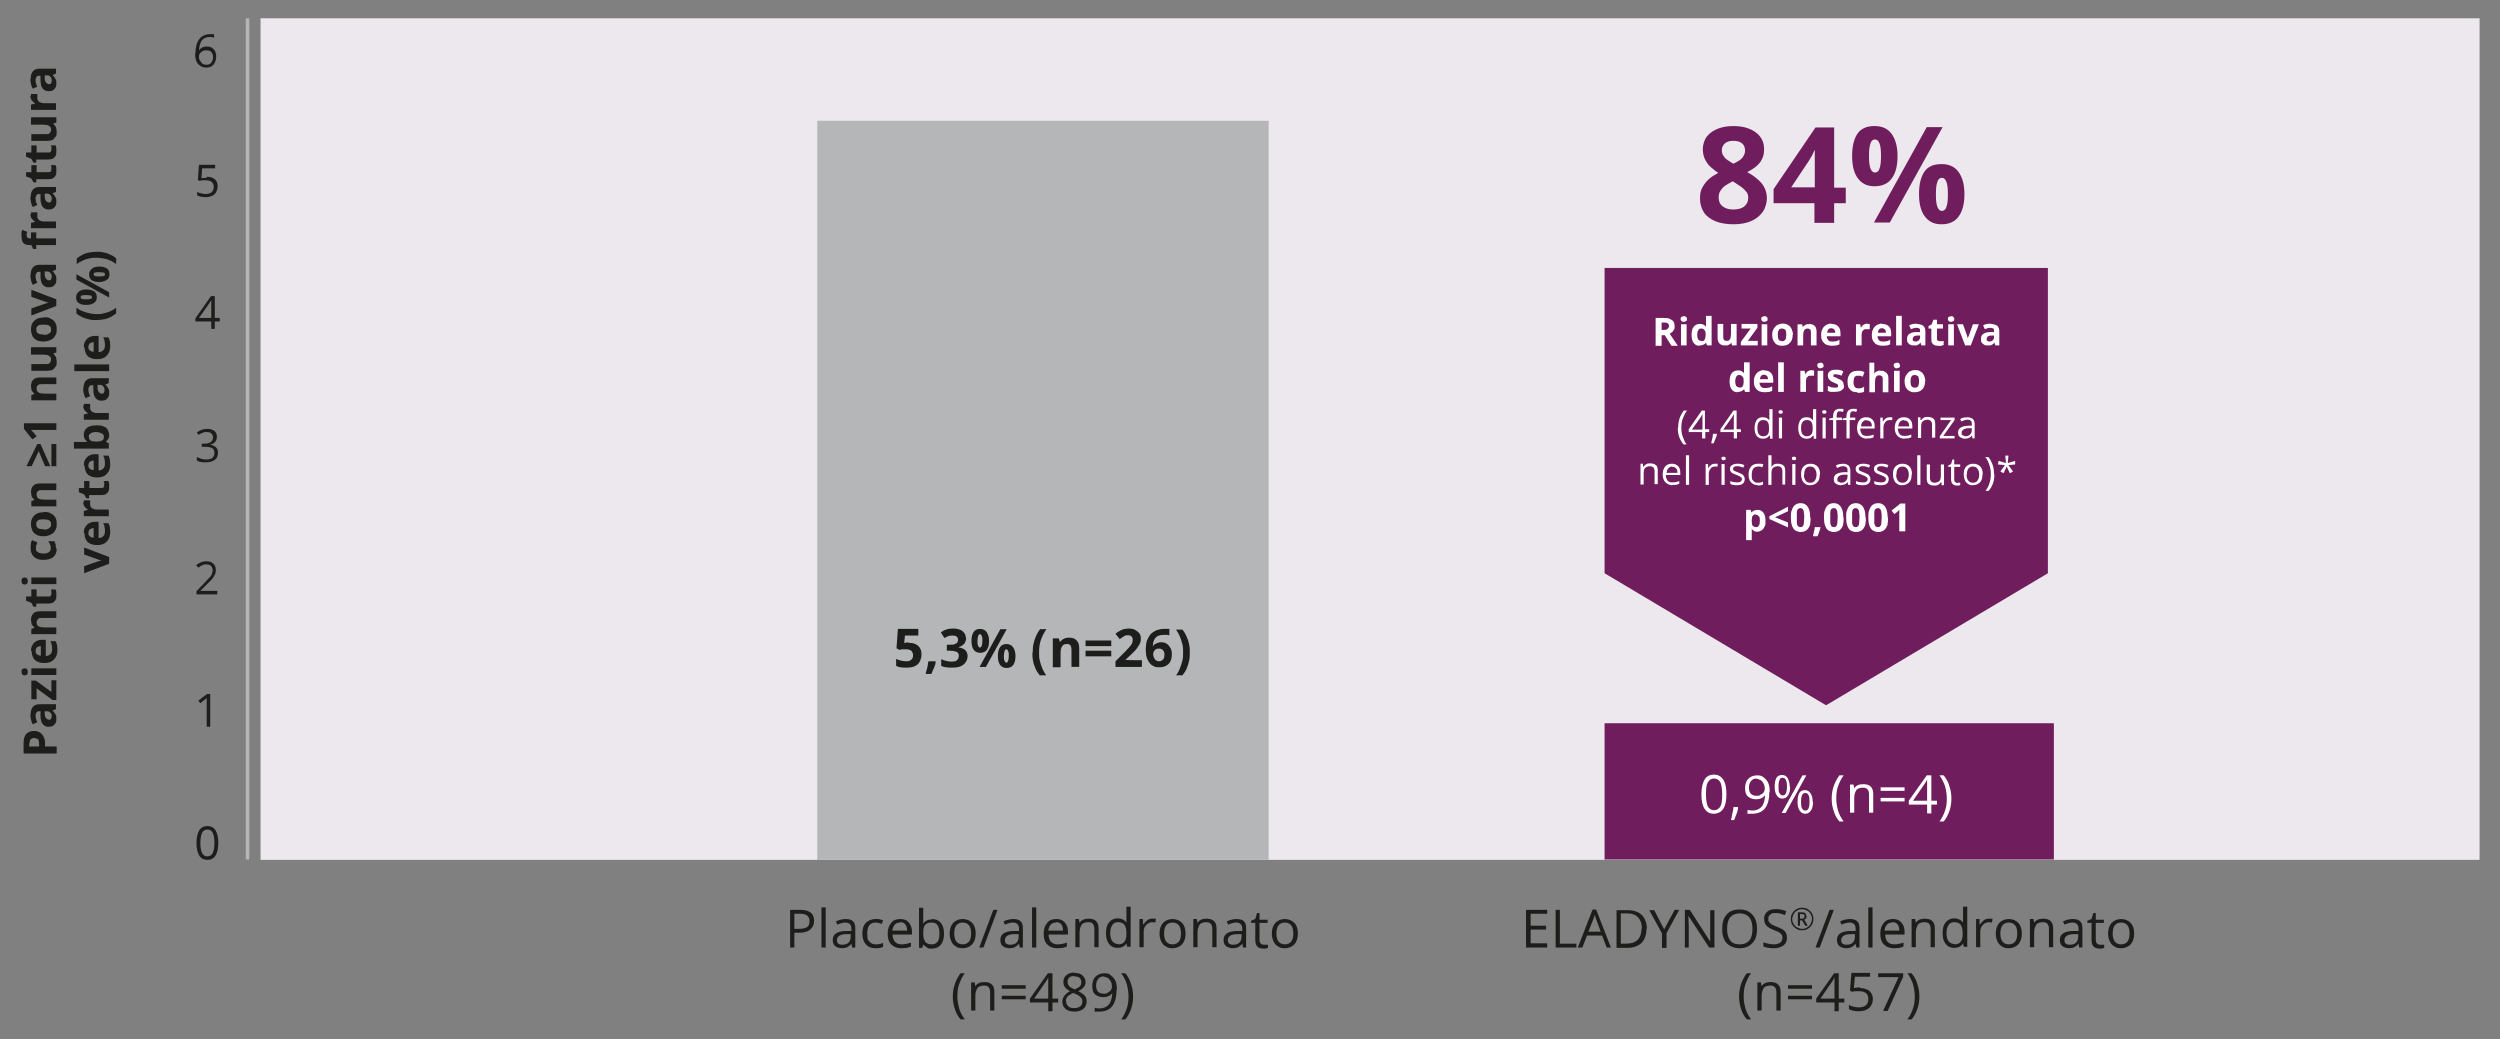 <?xml version="1.0" encoding="UTF-8"?>
<svg xmlns="http://www.w3.org/2000/svg" version="1.1" viewBox="0 0 710 295.1">
  <rect x="0" y="0" width="710" height="295.1" fill="#808080" stroke="none"/>
  <!-- Generator: Adobe Illustrator 29.3.1, SVG Export Plug-In . SVG Version: 2.1.0 Build 151)  -->
  <defs>
    <style>
      .st0 {
        fill: #701d5d;
      }

      .st1 {
        fill: none;
        stroke: #b5b6b7;
        stroke-miterlimit: 10;
      }

      .st2 {
        fill: #1d1d1b;
      }

      .st3 {
        fill: #b5b6b7;
      }

      .st4 {
        fill: #fff;
      }

      .st5 {
        fill: #ede8ee;
      }
    </style>
  </defs>
  <g id="Livello_2">
    <line class="st1" x1="70.3" y1="5.2" x2="70.3" y2="244.1"/>
    <rect class="st5" x="74" y="5.2" width="630.2" height="239"/>
    <rect class="st3" x="232.1" y="34.3" width="128.2" height="209.9"/>
    <polygon class="st0" points="455.7 162.8 455.7 76.1 581.6 76.1 581.6 162.8 518.6 200.3 455.7 162.8"/>
    <rect class="st0" x="455.7" y="205.4" width="127.6" height="38.7"/>
  </g>
  <g id="TESTO_TRACCIA">
    <g>
      <path class="st2" d="M6.7,211c0-1.2.3-2.1.8-2.6.5-.5,1.2-.8,2.1-.8s.8,0,1.2.2c.4.1.7.3,1,.6.3.3.5.6.7,1.1s.3,1,.3,1.7v.8h3.3v2H6.7v-3ZM8.3,211.1v.9h2.8v-.6c0-.4,0-.7-.1-1,0-.3-.2-.5-.5-.6-.2-.1-.5-.2-.8-.2s-.8.1-1,.4c-.2.3-.3.6-.3,1.2Z"/>
      <path class="st2" d="M8.7,203c0-1,.2-1.7.6-2.2.4-.5,1-.8,1.9-.8h4.7v1.4l-1,.4h0c.3.3.5.5.6.7.2.2.3.5.4.7s.1.6.1,1,0,.8-.2,1.1-.4.6-.7.8c-.3.2-.8.3-1.3.3-.8,0-1.3-.3-1.7-.8-.4-.5-.6-1.3-.6-2.4v-1.2h-.3c-.4,0-.6,0-.8.3s-.3.5-.3.8,0,.7.1,1,.2.7.4,1l-1.3.6c-.2-.4-.4-.8-.5-1.3-.1-.5-.2-1-.2-1.5ZM12.7,202v.7c0,.6.2,1.1.4,1.3.2.2.5.4.8.4s.5,0,.6-.3.2-.4.2-.7c0-.4-.1-.8-.4-1-.2-.3-.6-.4-1-.4h-.6Z"/>
      <path class="st2" d="M16,193.2v5.6h-1.1l-4.5-3.3v3.1h-1.5v-5.3h1.3l4.4,3.2v-3.3h1.5Z"/>
      <path class="st2" d="M6.1,190.8c0-.3,0-.5.2-.7.1-.2.4-.3.7-.3s.6.1.7.3.2.5.2.7,0,.5-.2.7c-.1.2-.4.3-.7.3s-.6-.1-.7-.3c-.1-.2-.2-.5-.2-.7ZM8.9,189.8h7.1v1.9h-7.1v-1.9Z"/>
      <path class="st2" d="M8.8,184.9c0-.7.1-1.2.4-1.7.3-.5.6-.8,1.1-1.1.5-.3,1.1-.4,1.8-.4h.9v4.6c.5,0,1-.2,1.3-.5.3-.3.5-.7.5-1.3s0-.9-.1-1.2c0-.4-.2-.8-.4-1.2h1.5c.2.4.3.7.4,1.1,0,.4.1.8.1,1.4s-.1,1.3-.4,1.9c-.3.5-.7,1-1.2,1.3-.5.3-1.2.5-2,.5s-1.5-.1-2.1-.4c-.6-.3-1-.7-1.2-1.2-.3-.5-.4-1.1-.4-1.8ZM10.1,184.9c0,.4.1.7.4.9.2.2.6.4,1.1.4v-2.7c-.3,0-.5,0-.8.2-.2,0-.4.2-.5.4-.1.2-.2.4-.2.8Z"/>
      <path class="st2" d="M8.8,176.1c0-.8.2-1.4.6-1.8.4-.5,1.1-.7,2-.7h4.6v1.9h-4.1c-.5,0-.9,0-1.1.3s-.4.5-.4.9c0,.6.2,1,.6,1.2.4.2,1,.3,1.7.3h3.3v1.9h-7.1v-1.5l.9-.3h0c-.2-.3-.4-.5-.6-.7-.2-.2-.3-.5-.3-.8s-.1-.6-.1-.9Z"/>
      <path class="st2" d="M14.6,168.6c0-.2,0-.4,0-.6,0-.2,0-.4-.2-.6h1.4c0,.2.2.5.2.8s0,.6,0,1,0,.8-.2,1.1c-.1.3-.4.6-.7.8-.3.2-.8.3-1.4.3h-3.4v.9h-.8l-.6-1.1-1.5-.6v-1.2h1.5v-2h1.5v2h3.4c.3,0,.5,0,.6-.2.1-.2.2-.4.2-.6Z"/>
      <path class="st2" d="M6.1,165c0-.3,0-.5.2-.7.1-.2.4-.3.7-.3s.6.1.7.3.2.5.2.7,0,.5-.2.7-.4.3-.7.3-.6-.1-.7-.3c-.1-.2-.2-.5-.2-.7ZM8.9,164h7.1v1.9h-7.1v-1.9Z"/>
      <path class="st2" d="M16.1,155.7c0,.7-.1,1.3-.4,1.8s-.7.9-1.2,1.1-1.2.4-2.1.4-1.6-.1-2.1-.4c-.5-.3-1-.7-1.2-1.2-.3-.5-.4-1.1-.4-1.8s0-.9.1-1.3c0-.4.2-.7.3-.9l1.5.6c-.1.3-.2.6-.3.9s-.1.5-.1.8,0,.6.2.8c.2.2.4.4.7.5.3.1.7.2,1.2.2s.9,0,1.2-.2c.3-.1.5-.3.7-.5.2-.2.2-.5.2-.8s0-.8-.2-1.1c-.1-.3-.3-.6-.5-.9h1.7c.2.3.3.6.4.9,0,.3.1.7.1,1.2Z"/>
      <path class="st2" d="M12.4,145.4c.6,0,1.1,0,1.6.2.5.2.8.4,1.2.7.3.3.6.7.7,1.1.2.4.2.9.2,1.4s0,1-.2,1.4c-.2.4-.4.8-.7,1.1-.3.3-.7.5-1.2.7s-1,.3-1.6.3-1.5-.1-2-.4-1-.7-1.2-1.2-.4-1.1-.4-1.8.1-1.3.4-1.8c.3-.5.7-.9,1.2-1.2.5-.3,1.2-.4,2-.4ZM12.4,150.4c.5,0,.9,0,1.2-.2s.6-.3.7-.5c.2-.2.2-.5.2-.8s0-.6-.2-.8c-.2-.2-.4-.4-.7-.5-.3,0-.7-.1-1.2-.1s-.9,0-1.2.1c-.3,0-.5.3-.7.5s-.2.5-.2.8c0,.5.2.9.5,1.1s.9.3,1.6.3Z"/>
      <path class="st2" d="M8.8,139.8c0-.8.2-1.4.6-1.8.4-.5,1.1-.7,2-.7h4.6v1.9h-4.1c-.5,0-.9,0-1.1.3-.3.2-.4.5-.4.9,0,.6.2,1,.6,1.2s1,.3,1.7.3h3.3v1.9h-7.1v-1.5l.9-.3h0c-.2-.3-.4-.4-.6-.7-.2-.2-.3-.5-.3-.8,0-.3-.1-.6-.1-.9Z"/>
      <path class="st2" d="M12.8,132.4l-1.8-4.3-2,4.3h-1.5l3.1-6.3h.9l2.8,6.3h-1.5ZM16,132.4h-1.4v-6.3h1.4v6.3Z"/>
      <path class="st2" d="M16,120.1v2h-5.4c-.1,0-.3,0-.5,0s-.4,0-.7,0-.4,0-.6,0c0,0,.1.1.3.3.1.1.3.3.4.4l.9,1.1-1.2.9-2.4-3v-1.6h9.3Z"/>
      <path class="st2" d="M8.8,109.7c0-.8.2-1.4.6-1.8.4-.5,1.1-.7,2-.7h4.6v1.9h-4.1c-.5,0-.9,0-1.1.3-.3.2-.4.5-.4.9,0,.6.2,1,.6,1.2s1,.3,1.7.3h3.3v1.9h-7.1v-1.5l.9-.3h0c-.2-.3-.4-.4-.6-.7-.2-.2-.3-.5-.3-.8,0-.3-.1-.6-.1-.9Z"/>
      <path class="st2" d="M8.9,98.6h7.1v1.5l-.9.3h0c.2.3.4.4.6.7s.3.5.3.8c0,.3.1.6.1.9,0,.5,0,1-.3,1.3s-.5.7-.8.9c-.4.2-.9.3-1.5.3h-4.6v-1.9h4.1c.5,0,.9,0,1.1-.3s.4-.5.4-.9,0-.7-.3-.9-.4-.4-.8-.5c-.3,0-.8-.1-1.3-.1h-3.3v-1.9Z"/>
      <path class="st2" d="M12.4,90.1c.6,0,1.1,0,1.6.2.5.2.8.4,1.2.7.3.3.6.7.7,1.1.2.4.2.9.2,1.4s0,1-.2,1.4c-.2.4-.4.8-.7,1.1-.3.3-.7.5-1.2.7-.5.2-1,.3-1.6.3s-1.5-.1-2-.4-1-.7-1.2-1.2-.4-1.1-.4-1.8.1-1.3.4-1.8c.3-.5.7-.9,1.2-1.2.5-.3,1.2-.4,2-.4ZM12.4,95.1c.5,0,.9,0,1.2-.2s.6-.3.7-.5c.2-.2.2-.5.2-.8s0-.6-.2-.8c-.2-.2-.4-.4-.7-.5-.3,0-.7-.1-1.2-.1s-.9,0-1.2.1c-.3,0-.5.3-.7.5s-.2.5-.2.8c0,.5.2.9.5,1.1.4.2.9.3,1.6.3Z"/>
      <path class="st2" d="M16,86.9l-7.1,2.7v-2l4-1.4c.2,0,.5-.1.7-.2.3,0,.5,0,.7,0h0c-.2,0-.5,0-.7-.1-.3,0-.5-.1-.7-.2l-4-1.4v-2l7.1,2.7v2Z"/>
      <path class="st2" d="M8.7,78.2c0-1,.2-1.7.6-2.2.4-.5,1-.8,1.9-.8h4.7v1.4l-1,.4h0c.3.3.5.5.6.7s.3.5.4.7.1.6.1,1,0,.8-.2,1.1c-.2.3-.4.6-.7.8s-.8.3-1.3.3c-.8,0-1.3-.3-1.7-.8s-.6-1.3-.6-2.4v-1.2h-.3c-.4,0-.6,0-.8.3s-.3.5-.3.8,0,.7.1,1,.2.7.4,1l-1.3.6c-.2-.4-.4-.8-.5-1.3-.1-.5-.2-1-.2-1.5ZM12.7,77.2v.7c0,.6.2,1.1.4,1.3.2.2.5.4.8.4s.5,0,.6-.3.2-.4.2-.7c0-.4-.1-.8-.4-1.1-.2-.3-.6-.4-1-.4h-.6Z"/>
      <path class="st2" d="M10.3,66v1.7h5.6v1.9h-5.6v1.1h-.9l-.5-1.1h-.5c-.6,0-1.1-.1-1.4-.3-.3-.2-.6-.5-.7-.9-.1-.4-.2-.8-.2-1.3s0-.7,0-1,.1-.6.2-.8l1.4.5c0,.1,0,.3-.1.5s0,.4,0,.6,0,.5.2.6c.2.1.4.2.6.2h.4v-1.7h1.5Z"/>
      <path class="st2" d="M8.8,60.9c0,0,0-.2,0-.3,0-.1,0-.2,0-.3h1.8c0,.2,0,.3,0,.4,0,.1,0,.2,0,.3,0,.2,0,.5,0,.7,0,.2.2.4.3.6s.3.3.6.4c.2.1.5.2.8.2h3.6v1.9h-7.1v-1.5l1.2-.3h0c-.2-.2-.5-.4-.7-.6-.2-.2-.4-.4-.5-.7-.1-.3-.2-.6-.2-.9Z"/>
      <path class="st2" d="M8.7,56.1c0-1,.2-1.7.6-2.2.4-.5,1-.8,1.9-.8h4.7v1.4l-1,.4h0c.3.3.5.5.6.7s.3.5.4.7.1.6.1,1,0,.8-.2,1.1c-.2.3-.4.6-.7.8s-.8.3-1.3.3c-.8,0-1.3-.3-1.7-.8s-.6-1.3-.6-2.4v-1.2h-.3c-.4,0-.6,0-.8.3s-.3.5-.3.8,0,.7.1,1,.2.7.4,1l-1.3.6c-.2-.4-.4-.8-.5-1.3-.1-.5-.2-1-.2-1.5ZM12.7,55.1v.7c0,.6.2,1.1.4,1.3.2.2.5.4.8.4s.5,0,.6-.3.2-.4.2-.7c0-.4-.1-.8-.4-1.1-.2-.3-.6-.4-1-.4h-.6Z"/>
      <path class="st2" d="M14.6,48.1c0-.2,0-.4,0-.6,0-.2,0-.4-.2-.6h1.4c0,.2.2.5.2.8,0,.3,0,.6,0,1s0,.8-.2,1.1c-.1.3-.4.6-.7.8-.3.2-.8.3-1.4.3h-3.4v.9h-.8l-.6-1.1-1.5-.6v-1.2h1.5v-2h1.5v2h3.4c.3,0,.5,0,.6-.2.1-.2.2-.4.2-.6Z"/>
      <path class="st2" d="M14.6,42.5c0-.2,0-.4,0-.6,0-.2,0-.4-.2-.6h1.4c0,.2.2.5.2.8,0,.3,0,.6,0,1s0,.8-.2,1.1c-.1.3-.4.6-.7.8-.3.2-.8.3-1.4.3h-3.4v.9h-.8l-.6-1.1-1.5-.6v-1.2h1.5v-2h1.5v2h3.4c.3,0,.5,0,.6-.2.1-.2.2-.4.2-.6Z"/>
      <path class="st2" d="M8.9,33.3h7.1v1.5l-.9.3h0c.2.3.4.4.6.7s.3.5.3.8c0,.3.1.6.1.9,0,.5,0,1-.3,1.3s-.5.7-.8.9c-.4.2-.9.3-1.5.3h-4.6v-1.9h4.1c.5,0,.9,0,1.1-.3s.4-.5.4-.9,0-.7-.3-.9-.4-.4-.8-.5c-.3,0-.8-.1-1.3-.1h-3.3v-1.9Z"/>
      <path class="st2" d="M8.8,27.3c0,0,0-.2,0-.3,0-.1,0-.2,0-.3h1.8c0,.2,0,.3,0,.4,0,.1,0,.2,0,.3,0,.2,0,.5,0,.7,0,.2.2.4.3.6s.3.3.6.4c.2.1.5.2.8.2h3.6v1.9h-7.1v-1.5l1.2-.3h0c-.2-.2-.5-.4-.7-.6-.2-.2-.4-.4-.5-.7-.1-.3-.2-.6-.2-.9Z"/>
      <path class="st2" d="M8.7,22.5c0-1,.2-1.7.6-2.2.4-.5,1-.8,1.9-.8h4.7v1.4l-1,.4h0c.3.3.5.5.6.7s.3.5.4.7.1.6.1,1,0,.8-.2,1.1c-.2.3-.4.6-.7.8s-.8.3-1.3.3c-.8,0-1.3-.3-1.7-.8s-.6-1.3-.6-2.4v-1.2h-.3c-.4,0-.6,0-.8.3s-.3.5-.3.8,0,.7.1,1,.2.7.4,1l-1.3.6c-.2-.4-.4-.8-.5-1.3-.1-.5-.2-1-.2-1.5ZM12.7,21.5v.7c0,.6.2,1.1.4,1.3.2.2.5.4.8.4s.5,0,.6-.3.2-.4.2-.7c0-.4-.1-.8-.4-1.1-.2-.3-.6-.4-1-.4h-.6Z"/>
      <path class="st2" d="M31,160.1l-7.1,2.7v-2l4-1.4c.2,0,.5-.1.7-.2.3,0,.5,0,.7,0h0c-.2,0-.5,0-.7-.1-.3,0-.5-.1-.7-.2l-4-1.4v-2l7.1,2.7v2Z"/>
      <path class="st2" d="M23.8,151.4c0-.7.1-1.2.4-1.7.3-.5.6-.8,1.1-1.1.5-.3,1.1-.4,1.8-.4h.9v4.6c.5,0,1-.2,1.3-.5.3-.3.5-.7.5-1.3s0-.9-.1-1.2c0-.4-.2-.8-.4-1.2h1.5c.2.4.3.7.4,1.1,0,.4.1.8.1,1.4s-.1,1.3-.4,1.9c-.3.5-.7,1-1.2,1.3-.5.3-1.2.5-2,.5s-1.5-.1-2.1-.4c-.6-.3-1-.7-1.2-1.2-.3-.5-.4-1.1-.4-1.8ZM25.1,151.4c0,.4.1.7.4.9.2.2.6.4,1.1.4v-2.7c-.3,0-.5,0-.8.2-.2,0-.4.2-.5.4-.1.2-.2.4-.2.8Z"/>
      <path class="st2" d="M23.8,142.7c0,0,0-.2,0-.3,0-.1,0-.2,0-.3h1.8c0,.2,0,.3,0,.4,0,.1,0,.2,0,.3,0,.2,0,.5,0,.7,0,.2.2.4.3.6s.3.3.6.4c.2.1.5.2.8.2h3.6v1.9h-7.1v-1.5l1.2-.3h0c-.2-.2-.5-.4-.7-.6-.2-.2-.4-.4-.5-.7-.1-.3-.2-.6-.2-.9Z"/>
      <path class="st2" d="M29.6,137.8c0-.2,0-.4,0-.6,0-.2,0-.4-.2-.6h1.4c0,.2.2.5.2.8,0,.3,0,.6,0,1s0,.8-.2,1.1c-.1.3-.4.6-.7.8-.3.2-.8.3-1.4.3h-3.4v.9h-.8l-.6-1.1-1.5-.6v-1.2h1.5v-2h1.5v2h3.4c.3,0,.5,0,.6-.2.1-.2.2-.4.2-.6Z"/>
      <path class="st2" d="M23.8,132.2c0-.7.1-1.2.4-1.7s.6-.8,1.1-1.1c.5-.3,1.1-.4,1.8-.4h.9v4.6c.5,0,1-.2,1.3-.5.3-.3.5-.7.5-1.3s0-.9-.1-1.2c0-.4-.2-.8-.4-1.2h1.5c.2.4.3.7.4,1.1,0,.4.1.8.1,1.4s-.1,1.3-.4,1.9c-.3.5-.7,1-1.2,1.3-.5.3-1.2.5-2,.5s-1.5-.1-2.1-.4c-.6-.3-1-.7-1.2-1.2s-.4-1.1-.4-1.8ZM25.1,132.2c0,.4.1.7.4.9.2.2.6.4,1.1.4v-2.7c-.3,0-.5,0-.8.2-.2,0-.4.2-.5.4-.1.2-.2.4-.2.8Z"/>
      <path class="st2" d="M21.1,125.5h2.3c.3,0,.5,0,.8,0,.3,0,.5,0,.6,0h0c-.3-.3-.5-.5-.7-.8s-.3-.7-.3-1.3c0-.8.3-1.4.9-1.9s1.5-.7,2.7-.7,1.5.1,2,.3,1,.5,1.2,1,.4.9.4,1.4,0,.9-.3,1.2-.4.5-.6.7h0c0,.1.8.5.8.5v1.5h-9.9v-1.9ZM25.3,124.1c0,.3,0,.6.2.8s.3.3.6.4c.3,0,.6.1,1.1.1h.2c.7,0,1.2-.1,1.6-.3s.5-.6.5-1.1-.2-.7-.6-.9c-.4-.2-.9-.4-1.6-.4s-1.2.1-1.6.4-.5.6-.5,1Z"/>
      <path class="st2" d="M23.8,115.3c0,0,0-.2,0-.3,0-.1,0-.2,0-.3h1.8c0,.2,0,.3,0,.4,0,.1,0,.2,0,.3,0,.2,0,.5,0,.7,0,.2.2.4.3.6s.3.3.6.4c.2.1.5.2.8.2h3.6v1.9h-7.1v-1.5l1.2-.3h0c-.2-.2-.5-.4-.7-.6-.2-.2-.4-.4-.5-.7-.1-.3-.2-.6-.2-.9Z"/>
      <path class="st2" d="M23.7,110.4c0-1,.2-1.7.6-2.2.4-.5,1-.8,1.9-.8h4.7v1.4l-1,.4h0c.3.3.5.5.6.7s.3.5.4.7.1.6.1,1,0,.8-.2,1.1c-.2.3-.4.6-.7.8s-.8.3-1.3.3c-.8,0-1.3-.3-1.7-.8s-.6-1.3-.6-2.4v-1.2h-.3c-.4,0-.6,0-.8.3s-.3.5-.3.8,0,.7.1,1,.2.7.4,1l-1.3.6c-.2-.4-.4-.8-.5-1.3-.1-.5-.2-1-.2-1.5ZM27.7,109.4v.7c0,.6.2,1.1.4,1.3.2.2.5.4.8.4s.5,0,.6-.3.2-.4.2-.7c0-.4-.1-.8-.4-1.1-.2-.3-.6-.4-1-.4h-.6Z"/>
      <path class="st2" d="M31,103.5v1.9h-9.9v-1.9h9.9Z"/>
      <path class="st2" d="M23.8,98.6c0-.7.1-1.2.4-1.7s.6-.8,1.1-1.1c.5-.3,1.1-.4,1.8-.4h.9v4.6c.5,0,1-.2,1.3-.5.3-.3.5-.7.5-1.3s0-.9-.1-1.2c0-.4-.2-.8-.4-1.2h1.5c.2.4.3.7.4,1.1,0,.4.1.8.1,1.4s-.1,1.3-.4,1.9c-.3.5-.7,1-1.2,1.3-.5.3-1.2.5-2,.5s-1.5-.1-2.1-.4c-.6-.3-1-.7-1.2-1.2s-.4-1.1-.4-1.8ZM25.1,98.6c0,.4.1.7.4.9.2.2.6.4,1.1.4v-2.7c-.3,0-.5,0-.8.2-.2,0-.4.2-.5.4-.1.2-.2.4-.2.8Z"/>
      <path class="st2" d="M27.4,90.9c-.7,0-1.4,0-2.1-.2s-1.3-.3-1.9-.6c-.6-.3-1.2-.6-1.7-1.1v-1.6c.8.6,1.7,1,2.7,1.3,1,.3,2,.5,3,.5s1.3,0,2-.2,1.3-.3,1.9-.6c.6-.3,1.2-.6,1.7-1v1.6c-.5.4-1.1.8-1.7,1.1-.6.3-1.2.5-1.9.6-.7.1-1.3.2-2,.2Z"/>
      <path class="st2" d="M21.6,84.5c0-.7.3-1.3.8-1.7s1.2-.6,2.1-.6,1.6.2,2.2.5c.5.4.8.9.8,1.7s-.3,1.3-.8,1.6c-.5.4-1.2.6-2.2.6s-1.6-.2-2.1-.5c-.5-.3-.8-.9-.8-1.7ZM21.7,77.9l9.3,5.1v1.5l-9.3-5.1v-1.5ZM22.9,84.4c0,.2.1.4.4.5s.7.1,1.2.1.9,0,1.2-.1c.3,0,.4-.2.4-.5s-.1-.4-.4-.5c-.3,0-.7-.1-1.2-.1s-.9,0-1.2.1c-.3,0-.4.3-.4.5ZM25.3,78c0-.7.3-1.3.8-1.7s1.2-.6,2.1-.6,1.6.2,2.1.5.8.9.8,1.7-.3,1.3-.8,1.6-1.2.6-2.1.6-1.6-.2-2.1-.5c-.5-.3-.8-.9-.8-1.7ZM26.6,77.9c0,.2.1.4.4.5s.7.1,1.2.1.9,0,1.2-.1c.3,0,.4-.2.4-.5s-.1-.4-.4-.5c-.3,0-.7-.1-1.2-.1s-.9,0-1.2.1c-.3,0-.4.3-.4.5Z"/>
      <path class="st2" d="M27.4,71.5c.7,0,1.4,0,2,.2.7.1,1.3.3,1.9.6.6.3,1.2.6,1.7,1.1v1.6c-.5-.4-1.1-.7-1.7-1-.6-.3-1.3-.5-1.9-.6s-1.3-.2-2-.2-1.4,0-2,.2c-.7.1-1.3.3-1.9.6s-1.2.6-1.7,1v-1.6c.5-.4,1.1-.8,1.7-1.1.6-.3,1.3-.5,1.9-.6s1.4-.2,2.1-.2Z"/>
    </g>
    <path class="st2" d="M55.5,15.2c0-1.8.4-3.2,1.1-4.1.7-.9,1.8-1.4,3.1-1.4s.9,0,1.1.1v.9c-.3-.1-.7-.2-1.1-.2-1,0-1.8.3-2.3.9s-.8,1.6-.9,2.9h0c.5-.7,1.2-1.1,2.2-1.1s1.5.3,2,.8c.5.5.7,1.2.7,2.1s-.3,1.7-.8,2.3c-.5.6-1.2.8-2.1.8s-1.7-.4-2.3-1.1-.8-1.7-.8-3ZM58.6,18.4c.6,0,1.1-.2,1.4-.6.3-.4.5-.9.5-1.6s-.2-1.1-.5-1.4c-.3-.4-.8-.5-1.4-.5s-.7,0-1,.2c-.3.2-.6.4-.8.6-.2.3-.3.6-.3.9,0,.4,0,.8.3,1.2s.4.7.7.9c.3.2.7.3,1.1.3Z"/>
    <path class="st2" d="M58.7,50.2c1,0,1.7.2,2.3.7.6.5.8,1.1.8,2s-.3,1.7-.9,2.3c-.6.5-1.5.8-2.5.8s-1.8-.2-2.4-.5v-1c.3.2.7.3,1.1.4.4.1.9.2,1.3.2.7,0,1.3-.2,1.7-.5.4-.4.6-.9.6-1.5,0-1.3-.8-1.9-2.4-1.9s-.9,0-1.6.2l-.5-.3.3-4.3h4.6v1h-3.7l-.2,2.8c.5,0,1-.1,1.5-.1Z"/>
    <path class="st2" d="M62.4,91.3h-1.4v2.1h-1v-2.1h-4.5v-.9l4.4-6.3h1.1v6.2h1.4v1ZM60,90.4v-3.1c0-.6,0-1.3,0-2.1h0c-.2.4-.4.7-.6,1l-2.9,4.1h3.5Z"/>
    <path class="st2" d="M61.6,124c0,.6-.2,1.1-.5,1.5-.3.4-.8.6-1.4.8h0c.7.1,1.3.4,1.7.8s.5.9.5,1.5c0,.9-.3,1.6-.9,2-.6.5-1.5.7-2.6.7s-.9,0-1.3-.1c-.4,0-.8-.2-1.2-.4v-1c.4.2.8.3,1.3.5.5.1.9.2,1.3.2,1.6,0,2.4-.6,2.4-1.9s-.9-1.7-2.7-1.7h-.9v-.9h.9c.7,0,1.3-.2,1.7-.5s.6-.8.6-1.3-.2-.8-.5-1.1c-.3-.3-.7-.4-1.3-.4s-.8,0-1.1.2c-.4.1-.8.3-1.2.6l-.5-.7c.4-.3.8-.5,1.3-.7.5-.2,1-.3,1.6-.3.9,0,1.6.2,2.1.6.5.4.7,1,.7,1.7Z"/>
    <path class="st2" d="M61.9,168.8h-6.1v-.9l2.4-2.5c.7-.8,1.2-1.3,1.5-1.6s.4-.6.5-.9.2-.6.2-1-.2-.9-.5-1.2-.7-.4-1.3-.4-.8,0-1.1.2c-.3.1-.7.4-1.2.7l-.6-.7c.9-.7,1.8-1.1,2.8-1.1s1.6.2,2.1.7.7,1,.7,1.8-.2,1.2-.5,1.7c-.3.6-.9,1.3-1.9,2.2l-2,2h0c0,0,4.8,0,4.8,0v1Z"/>
    <path class="st2" d="M59.7,206.4h-1v-6.6c0-.5,0-1.1,0-1.6,0,0-.2.2-.3.3s-.6.5-1.5,1.2l-.6-.7,2.5-1.9h.9v9.3Z"/>
    <path class="st2" d="M62,239.4c0,1.6-.3,2.8-.8,3.6-.5.8-1.3,1.2-2.3,1.2s-1.8-.4-2.3-1.2-.8-2-.8-3.6.3-2.8.8-3.6,1.3-1.2,2.3-1.2,1.8.4,2.3,1.2c.5.8.8,2,.8,3.5ZM56.9,239.4c0,1.3.2,2.3.5,2.9.3.6.8.9,1.5.9s1.2-.3,1.5-.9c.3-.6.5-1.6.5-2.9s-.2-2.3-.5-2.9c-.3-.6-.8-.9-1.5-.9s-1.2.3-1.5.9-.5,1.6-.5,2.9Z"/>
    <g>
      <path class="st2" d="M231.2,261.5c0,1.1-.4,1.9-1.1,2.5-.7.6-1.8.9-3.2.9h-1.3v4.2h-1.2v-10.7h2.8c2.7,0,4,1,4,3.1ZM225.7,263.8h1.1c1.1,0,1.9-.2,2.4-.5s.7-.9.7-1.7-.2-1.2-.7-1.6-1.2-.5-2.2-.5h-1.4v4.3Z"/>
      <path class="st2" d="M234.5,269.1h-1.2v-11.4h1.2v11.4Z"/>
      <path class="st2" d="M242,269.1l-.2-1.1h0c-.4.5-.8.8-1.2,1-.4.2-.9.3-1.5.3s-1.4-.2-1.9-.6c-.5-.4-.7-1-.7-1.8,0-1.6,1.3-2.5,3.9-2.5h1.4v-.5c0-.6-.1-1.1-.4-1.4-.3-.3-.7-.5-1.3-.5s-1.4.2-2.3.6l-.4-.9c.4-.2.8-.4,1.3-.5.5-.1.9-.2,1.4-.2,1,0,1.7.2,2.1.6.5.4.7,1.1.7,2v5.5h-.9ZM239.2,268.3c.8,0,1.4-.2,1.8-.6.4-.4.6-1,.6-1.7v-.7h-1.2c-1,0-1.7.2-2.1.5-.4.3-.6.7-.6,1.2s.1.8.4,1c.3.2.6.3,1.1.3Z"/>
      <path class="st2" d="M248.6,269.3c-1.2,0-2.1-.4-2.7-1.1-.6-.7-1-1.7-1-3s.3-2.4,1-3.1,1.6-1.1,2.8-1.1.8,0,1.2.1.7.2.9.3l-.4,1c-.3-.1-.6-.2-.9-.3-.3,0-.6-.1-.8-.1-1.6,0-2.4,1-2.4,3.1s.2,1.7.6,2.3c.4.5,1,.8,1.8.8s1.4-.1,2.1-.4v1.1c-.5.3-1.2.4-2,.4Z"/>
      <path class="st2" d="M255.9,269.3c-1.2,0-2.1-.4-2.8-1.1s-1-1.7-1-3,.3-2.3,1-3.1c.6-.8,1.5-1.1,2.6-1.1s1.8.3,2.4,1c.6.7.9,1.5.9,2.6v.8h-5.5c0,.9.3,1.7.7,2.1.5.5,1.1.7,1.9.7s1.7-.2,2.6-.5v1.1c-.4.2-.8.3-1.2.4-.4,0-.8.1-1.4.1ZM255.6,262c-.6,0-1.2.2-1.5.6s-.6,1-.7,1.7h4.2c0-.8-.2-1.4-.5-1.8-.3-.4-.8-.6-1.5-.6Z"/>
      <path class="st2" d="M264.7,261c1.1,0,1.9.4,2.5,1.1.6.7.9,1.7.9,3.1s-.3,2.3-.9,3.1c-.6.7-1.4,1.1-2.5,1.1s-1,0-1.4-.3c-.4-.2-.8-.5-1.1-.9h0l-.3,1h-.9v-11.4h1.2v2.8c0,.6,0,1.2,0,1.7h0c.6-.8,1.4-1.2,2.5-1.2ZM264.5,262c-.8,0-1.4.2-1.8.7-.4.5-.5,1.3-.5,2.4s.2,1.9.6,2.4c.4.5,1,.7,1.8.7s1.3-.3,1.7-.8c.4-.5.5-1.3.5-2.3s-.2-1.8-.5-2.3-.9-.8-1.7-.8Z"/>
      <path class="st2" d="M277.1,265.1c0,1.3-.3,2.3-1,3.1-.7.7-1.6,1.1-2.7,1.1s-1.4-.2-1.9-.5c-.6-.3-1-.8-1.3-1.4-.3-.6-.5-1.4-.5-2.2,0-1.3.3-2.3,1-3.1.7-.7,1.6-1.1,2.7-1.1s2,.4,2.7,1.1c.7.7,1,1.8,1,3ZM271,265.1c0,1,.2,1.8.6,2.3.4.5,1,.8,1.8.8s1.4-.3,1.8-.8c.4-.5.6-1.3.6-2.3s-.2-1.8-.6-2.3c-.4-.5-1-.8-1.8-.8s-1.4.3-1.8.8-.6,1.3-.6,2.3Z"/>
      <path class="st2" d="M283.3,258.4l-4,10.7h-1.2l4-10.7h1.2Z"/>
      <path class="st2" d="M289.6,269.1l-.2-1.1h0c-.4.5-.8.8-1.2,1-.4.2-.9.3-1.5.3s-1.4-.2-1.9-.6c-.5-.4-.7-1-.7-1.8,0-1.6,1.3-2.5,3.9-2.5h1.4v-.5c0-.6-.1-1.1-.4-1.4-.3-.3-.7-.5-1.3-.5s-1.4.2-2.3.6l-.4-.9c.4-.2.8-.4,1.3-.5.5-.1.9-.2,1.4-.2,1,0,1.7.2,2.1.6.5.4.7,1.1.7,2v5.5h-.9ZM286.9,268.3c.8,0,1.4-.2,1.8-.6.4-.4.6-1,.6-1.7v-.7h-1.2c-1,0-1.7.2-2.1.5-.4.3-.6.7-.6,1.2s.1.8.4,1c.3.2.6.3,1.1.3Z"/>
      <path class="st2" d="M294.3,269.1h-1.2v-11.4h1.2v11.4Z"/>
      <path class="st2" d="M300.2,269.3c-1.2,0-2.1-.4-2.8-1.1s-1-1.7-1-3,.3-2.3,1-3.1c.6-.8,1.5-1.1,2.6-1.1s1.8.3,2.4,1c.6.7.9,1.5.9,2.6v.8h-5.5c0,.9.3,1.7.7,2.1.5.5,1.1.7,1.9.7s1.7-.2,2.6-.5v1.1c-.4.2-.8.3-1.2.4-.4,0-.8.1-1.4.1ZM299.9,262c-.6,0-1.2.2-1.5.6s-.6,1-.7,1.7h4.2c0-.8-.2-1.4-.5-1.8-.3-.4-.8-.6-1.5-.6Z"/>
      <path class="st2" d="M310.8,269.1v-5.2c0-.7-.1-1.1-.4-1.5s-.8-.5-1.4-.5-1.5.2-1.8.7-.6,1.2-.6,2.2v4.2h-1.2v-8h1l.2,1.1h0c.2-.4.6-.7,1-.9.4-.2.9-.3,1.5-.3,1,0,1.7.2,2.2.7.5.5.7,1.2.7,2.2v5.2h-1.2Z"/>
      <path class="st2" d="M319.9,268h0c-.6.8-1.4,1.2-2.5,1.2s-1.9-.4-2.4-1.1c-.6-.7-.9-1.7-.9-3.1s.3-2.4.9-3.1,1.4-1.1,2.4-1.1,1.9.4,2.5,1.2h0v-.6c0,0,0-.6,0-.6v-3.3h1.2v11.4h-1l-.2-1.1ZM317.5,268.2c.8,0,1.4-.2,1.8-.7.4-.5.6-1.2.6-2.2v-.3c0-1.1-.2-1.9-.6-2.4-.4-.5-1-.7-1.8-.7s-1.3.3-1.6.8c-.4.6-.6,1.3-.6,2.3s.2,1.8.6,2.3.9.8,1.7.8Z"/>
      <path class="st2" d="M327.3,260.9c.4,0,.7,0,1,0l-.2,1.1c-.3,0-.6-.1-.9-.1-.6,0-1.2.3-1.7.8-.5.5-.7,1.2-.7,2v4.3h-1.2v-8h1v1.5h.2c.3-.5.7-.9,1.1-1.2s.9-.4,1.4-.4Z"/>
      <path class="st2" d="M336.7,265.1c0,1.3-.3,2.3-1,3.1-.7.7-1.6,1.1-2.7,1.1s-1.4-.2-1.9-.5c-.6-.3-1-.8-1.3-1.4-.3-.6-.5-1.4-.5-2.2,0-1.3.3-2.3,1-3.1.7-.7,1.6-1.1,2.7-1.1s2,.4,2.7,1.1c.7.7,1,1.8,1,3ZM330.6,265.1c0,1,.2,1.8.6,2.3.4.5,1,.8,1.8.8s1.4-.3,1.8-.8c.4-.5.6-1.3.6-2.3s-.2-1.8-.6-2.3c-.4-.5-1-.8-1.8-.8s-1.4.3-1.8.8-.6,1.3-.6,2.3Z"/>
      <path class="st2" d="M344.3,269.1v-5.2c0-.7-.1-1.1-.4-1.5s-.8-.5-1.4-.5-1.5.2-1.8.7-.6,1.2-.6,2.2v4.2h-1.2v-8h1l.2,1.1h0c.2-.4.6-.7,1-.9.4-.2.9-.3,1.5-.3,1,0,1.7.2,2.2.7.5.5.7,1.2.7,2.2v5.2h-1.2Z"/>
      <path class="st2" d="M353,269.1l-.2-1.1h0c-.4.5-.8.8-1.2,1-.4.2-.9.3-1.5.3s-1.4-.2-1.9-.6c-.5-.4-.7-1-.7-1.8,0-1.6,1.3-2.5,3.9-2.5h1.4v-.5c0-.6-.1-1.1-.4-1.4-.3-.3-.7-.5-1.3-.5s-1.4.2-2.3.6l-.4-.9c.4-.2.8-.4,1.3-.5.5-.1.9-.2,1.4-.2,1,0,1.7.2,2.1.6.5.4.7,1.1.7,2v5.5h-.9ZM350.2,268.3c.8,0,1.4-.2,1.8-.6.4-.4.6-1,.6-1.7v-.7h-1.2c-1,0-1.7.2-2.1.5-.4.3-.6.7-.6,1.2s.1.8.4,1c.3.2.6.3,1.1.3Z"/>
      <path class="st2" d="M359,268.3c.2,0,.4,0,.6,0,.2,0,.4,0,.5,0v.9c-.1,0-.3.1-.6.2-.3,0-.5,0-.7,0-1.6,0-2.3-.8-2.3-2.5v-4.8h-1.2v-.6l1.2-.5.5-1.7h.7v1.9h2.3v.9h-2.3v4.7c0,.5.1.9.3,1.1s.5.4.9.4Z"/>
      <path class="st2" d="M368.6,265.1c0,1.3-.3,2.3-1,3.1-.7.7-1.6,1.1-2.7,1.1s-1.4-.2-1.9-.5c-.6-.3-1-.8-1.3-1.4-.3-.6-.5-1.4-.5-2.2,0-1.3.3-2.3,1-3.1.7-.7,1.6-1.1,2.7-1.1s2,.4,2.7,1.1c.7.7,1,1.8,1,3ZM362.5,265.1c0,1,.2,1.8.6,2.3.4.5,1,.8,1.8.8s1.4-.3,1.8-.8c.4-.5.6-1.3.6-2.3s-.2-1.8-.6-2.3c-.4-.5-1-.8-1.8-.8s-1.4.3-1.8.8-.6,1.3-.6,2.3Z"/>
      <path class="st2" d="M270.6,283c0-1.3.2-2.5.6-3.6.4-1.1.9-2.1,1.6-3h1.2c-.7.9-1.2,2-1.6,3.1-.4,1.1-.5,2.3-.5,3.5s.2,2.3.5,3.4.9,2.1,1.6,3.1h-1.2c-.7-.8-1.3-1.8-1.6-2.9-.4-1.1-.6-2.3-.6-3.6Z"/>
      <path class="st2" d="M281.2,287.1v-5.2c0-.7-.1-1.1-.4-1.5s-.8-.5-1.4-.5-1.5.2-1.8.7-.6,1.2-.6,2.2v4.2h-1.2v-8h1l.2,1.1h0c.2-.4.6-.7,1-.9.4-.2.9-.3,1.5-.3,1,0,1.7.2,2.2.7.5.5.7,1.2.7,2.2v5.2h-1.2Z"/>
      <path class="st2" d="M284.5,280.8v-1h6.8v1h-6.8ZM284.5,283.8v-1h6.8v1h-6.8Z"/>
      <path class="st2" d="M300.5,284.7h-1.6v2.5h-1.2v-2.5h-5.2v-1.1l5.1-7.2h1.3v7.2h1.6v1.1ZM297.7,283.6v-3.6c0-.7,0-1.5,0-2.4h0c-.2.5-.5.9-.7,1.2l-3.3,4.8h4Z"/>
      <path class="st2" d="M305.1,276.3c1,0,1.8.2,2.3.7s.9,1.1.9,1.9-.2,1-.5,1.4-.8.8-1.6,1.2c.9.4,1.5.9,1.9,1.3.4.5.5,1,.5,1.6,0,.9-.3,1.6-.9,2.1-.6.5-1.5.8-2.5.8s-2-.2-2.6-.8c-.6-.5-.9-1.2-.9-2.1s.7-2.2,2.2-2.9c-.7-.4-1.2-.8-1.5-1.2-.3-.4-.4-.9-.4-1.5,0-.8.3-1.4.9-1.9.6-.5,1.3-.7,2.3-.7ZM302.8,284.4c0,.6.2,1,.6,1.4s1,.5,1.7.5,1.3-.2,1.7-.5c.4-.3.6-.8.6-1.4s-.2-.9-.6-1.3c-.4-.4-1-.7-2-1.1-.7.3-1.3.7-1.6,1-.3.4-.5.8-.5,1.4ZM305.1,277.2c-.6,0-1.1.1-1.4.4s-.5.7-.5,1.2.1.8.4,1.2.8.6,1.6,1c.7-.3,1.2-.6,1.5-.9.3-.3.4-.7.4-1.2s-.2-.9-.5-1.2c-.4-.3-.8-.4-1.5-.4Z"/>
      <path class="st2" d="M317.1,281c0,4.2-1.6,6.3-4.9,6.3s-1,0-1.3-.1v-1c.4.1.8.2,1.3.2,1.2,0,2.1-.4,2.7-1.1.6-.7.9-1.8,1-3.3h0c-.3.4-.6.7-1.1.9-.4.2-.9.3-1.5.3-.9,0-1.7-.3-2.3-.8s-.8-1.4-.8-2.4.3-2,.9-2.6c.6-.6,1.4-1,2.5-1s1.4.2,1.9.6c.5.4,1,.9,1.3,1.6.3.7.4,1.6.4,2.5ZM313.5,277.3c-.7,0-1.2.2-1.6.7-.4.5-.6,1.1-.6,1.9s.2,1.3.5,1.7c.4.4.9.6,1.6.6s.9,0,1.2-.3c.4-.2.7-.4.9-.7s.3-.6.3-1c0-.5-.1-1-.3-1.4s-.5-.8-.8-1c-.4-.2-.8-.4-1.2-.4Z"/>
      <path class="st2" d="M321.8,283c0,1.3-.2,2.5-.6,3.6-.4,1.1-.9,2.1-1.6,2.9h-1.2c.7-.9,1.2-1.9,1.6-3.1.4-1.1.5-2.3.5-3.4s-.2-2.4-.5-3.5-.9-2.2-1.6-3.1h1.2c.7.9,1.3,1.8,1.6,3,.4,1.1.6,2.3.6,3.6Z"/>
    </g>
    <g>
      <path class="st2" d="M258.4,182.6c.7,0,1.2.1,1.7.4.5.2.9.6,1.2,1.1.3.5.4,1.1.4,1.8s-.2,1.4-.5,2c-.3.6-.8,1-1.4,1.3-.6.3-1.4.4-2.4.4s-1.1,0-1.6-.1c-.5,0-.9-.2-1.3-.4v-2c.4.2.8.4,1.3.5.5.1,1,.2,1.5.2s.8,0,1.1-.2c.3-.1.5-.3.7-.6.2-.3.2-.6.2-1s-.2-.9-.5-1.2c-.4-.3-.9-.4-1.6-.4s-.6,0-.9,0c-.3,0-.6.1-.8.2l-.9-.5.4-5.5h5.8v1.9h-3.8l-.2,2.1c.2,0,.3,0,.5-.1s.5,0,.8,0Z"/>
      <path class="st2" d="M265.7,187.7v.2c0,.4,0,.7-.2,1.1-.1.4-.3.8-.5,1.2-.2.4-.3.8-.5,1.2h-1.6c0-.4.2-.8.3-1.2s.2-.9.3-1.3c0-.4.1-.8.2-1.1h2.1Z"/>
      <path class="st2" d="M274.4,181.1c0,.5-.1.9-.3,1.3s-.5.7-.8.9-.7.4-1.2.5h0c.9.2,1.5.4,2,.8.4.4.7,1,.7,1.7s-.2,1.2-.5,1.7c-.3.5-.8.9-1.4,1.2s-1.5.4-2.5.4-1.1,0-1.7-.1c-.5,0-1-.2-1.4-.4v-1.9c.5.2.9.4,1.4.5.5.1,1,.2,1.4.2.8,0,1.4-.1,1.7-.4.3-.3.5-.7.5-1.2s0-.5-.2-.8-.4-.4-.8-.5c-.4-.1-.9-.2-1.6-.2h-.8v-1.7h.8c.7,0,1.2,0,1.5-.2.3-.1.6-.3.7-.5.1-.2.2-.5.2-.7s-.1-.7-.4-.9c-.2-.2-.6-.3-1.2-.3s-.7,0-.9.1c-.3,0-.5.2-.8.3-.2.1-.4.2-.6.3l-1-1.6c.4-.3.9-.6,1.5-.8.6-.2,1.2-.3,2-.3s2,.2,2.6.7,1,1.1,1,1.9Z"/>
      <path class="st2" d="M278.3,178.6c.8,0,1.5.3,1.9.9s.7,1.4.7,2.5-.2,1.9-.6,2.5-1.1.9-1.9.9-1.5-.3-1.9-.9-.6-1.4-.6-2.5.2-1.9.6-2.5c.4-.6,1-.9,1.9-.9ZM278.3,180.1c-.2,0-.4.2-.5.5s-.2.8-.2,1.4,0,1.1.2,1.4c.1.3.3.5.5.5s.4-.2.5-.5c.1-.3.2-.8.2-1.4s0-1.1-.2-1.4c-.1-.3-.3-.5-.5-.5ZM285.9,178.7l-5.9,10.7h-1.8l5.9-10.7h1.8ZM285.8,182.9c.8,0,1.5.3,1.9.9s.7,1.4.7,2.5-.2,1.9-.6,2.5-1.1.9-1.9.9-1.5-.3-1.9-.9-.6-1.4-.6-2.5.2-1.9.6-2.5c.4-.6,1-.9,1.9-.9ZM285.8,184.4c-.2,0-.4.2-.5.5s-.2.8-.2,1.4,0,1.1.2,1.4c.1.3.3.5.5.5s.4-.2.5-.5c.1-.3.2-.8.2-1.4s0-1.1-.2-1.4c-.1-.3-.3-.5-.5-.5Z"/>
      <path class="st2" d="M293.3,185.3c0-.8,0-1.6.2-2.4.2-.8.4-1.5.7-2.2.3-.7.7-1.4,1.2-2h1.8c-.7.9-1.2,2-1.6,3.1-.4,1.1-.5,2.3-.5,3.5s0,1.5.2,2.3c.2.8.4,1.5.7,2.2.3.7.7,1.4,1.1,2h-1.8c-.5-.6-.9-1.2-1.2-1.9-.3-.7-.6-1.4-.7-2.2-.2-.8-.2-1.6-.2-2.4Z"/>
      <path class="st2" d="M303.6,181.1c.9,0,1.6.2,2.1.7.5.5.8,1.2.8,2.3v5.3h-2.2v-4.8c0-.6-.1-1-.3-1.3-.2-.3-.5-.4-1-.4-.7,0-1.1.2-1.4.7s-.4,1.1-.4,2v3.9h-2.2v-8.2h1.7l.3,1h.1c.2-.3.4-.5.7-.7.3-.2.6-.3.9-.4s.7-.1,1-.1Z"/>
      <path class="st2" d="M308.3,183.5v-1.6h7.3v1.6h-7.3ZM308.3,186.4v-1.6h7.3v1.6h-7.3Z"/>
      <path class="st2" d="M324.3,189.4h-7.5v-1.6l2.7-2.7c.5-.6,1-1,1.3-1.4.3-.4.6-.7.7-1s.2-.6.2-1-.1-.7-.4-1c-.2-.2-.6-.3-.9-.3s-.8,0-1.2.3-.8.5-1.2.8l-1.2-1.5c.3-.3.6-.5,1-.7.3-.2.7-.4,1.2-.6.5-.1,1-.2,1.6-.2s1.3.1,1.8.4c.5.3.9.6,1.2,1,.3.4.4.9.4,1.5s-.1,1.1-.4,1.6-.6,1-1,1.5c-.4.5-1,1-1.6,1.6l-1.4,1.3h0c0,.1,4.7.1,4.7.1v1.9Z"/>
      <path class="st2" d="M325.4,184.9c0-.6,0-1.2.1-1.8,0-.6.2-1.2.5-1.7.2-.5.5-1,.9-1.4.4-.4.9-.7,1.5-1,.6-.2,1.4-.4,2.3-.4s.5,0,.7,0c.3,0,.5,0,.7,0v1.8c-.2,0-.4,0-.6-.1-.2,0-.4,0-.7,0-.9,0-1.6.1-2.1.4s-.8.7-1,1.2c-.2.5-.3,1.1-.3,1.7h0c.1-.2.3-.5.5-.6s.5-.3.8-.4c.3-.1.6-.2,1-.2.6,0,1.2.1,1.6.4.5.3.8.7,1.1,1.2s.4,1.1.4,1.8-.1,1.4-.4,2-.7,1-1.3,1.3c-.5.3-1.2.4-1.9.4s-1.1,0-1.5-.3c-.5-.2-.9-.5-1.2-.9s-.6-.9-.8-1.5c-.2-.6-.3-1.3-.3-2.1ZM329.2,187.8c.4,0,.8-.2,1.1-.5.3-.3.4-.8.4-1.4s-.1-.9-.4-1.2c-.2-.3-.6-.5-1.1-.5s-.6,0-.9.2c-.3.1-.4.3-.6.6-.1.2-.2.5-.2.7s0,.5.1.7c0,.2.2.5.3.7s.3.4.5.5c.2.1.4.2.7.2Z"/>
      <path class="st2" d="M337.9,185.3c0,.8,0,1.6-.2,2.4-.2.8-.4,1.5-.7,2.2-.3.7-.7,1.3-1.2,1.9h-1.8c.5-.6.8-1.3,1.1-2,.3-.7.5-1.4.7-2.2.2-.8.2-1.5.2-2.3s0-1.6-.2-2.3-.4-1.5-.7-2.2c-.3-.7-.7-1.4-1.1-2h1.8c.5.6.9,1.3,1.2,2,.3.7.6,1.5.7,2.2.2.8.2,1.6.2,2.4Z"/>
    </g>
    <g>
      <path class="st2" d="M439.4,269.1h-6v-10.7h6v1.1h-4.7v3.4h4.4v1.1h-4.4v3.9h4.7v1.1Z"/>
      <path class="st2" d="M441.8,269.1v-10.7h1.2v9.6h4.7v1.1h-6Z"/>
      <path class="st2" d="M456.3,269.1l-1.3-3.4h-4.3l-1.3,3.4h-1.3l4.2-10.8h1l4.2,10.8h-1.3ZM454.6,264.6l-1.2-3.3c-.2-.4-.3-.9-.5-1.5-.1.5-.3,1-.5,1.5l-1.3,3.3h3.5Z"/>
      <path class="st2" d="M467.6,263.7c0,1.8-.5,3.1-1.4,4.1-1,.9-2.3,1.4-4.1,1.4h-3v-10.7h3.3c1.7,0,3,.5,3.9,1.4.9.9,1.4,2.2,1.4,3.9ZM466.3,263.7c0-1.4-.4-2.4-1.1-3.2-.7-.7-1.7-1.1-3.1-1.1h-1.8v8.6h1.5c1.5,0,2.6-.4,3.3-1.1.7-.7,1.1-1.8,1.1-3.2Z"/>
      <path class="st2" d="M472.7,263.8l2.9-5.4h1.3l-3.6,6.6v4.2h-1.3v-4.1l-3.6-6.6h1.4l2.8,5.4Z"/>
      <path class="st2" d="M486.8,269.1h-1.4l-5.9-9h0c0,1.1.1,2,.1,2.9v6.1h-1.1v-10.7h1.4l5.8,9h0c0-.1,0-.6,0-1.3,0-.7,0-1.2,0-1.5v-6.1h1.2v10.7Z"/>
      <path class="st2" d="M499,263.8c0,1.7-.4,3.1-1.3,4-.9,1-2.1,1.5-3.6,1.5s-2.8-.5-3.7-1.4c-.9-1-1.3-2.3-1.3-4.1s.4-3.1,1.3-4.1c.9-1,2.1-1.4,3.7-1.4s2.7.5,3.6,1.5c.9,1,1.3,2.3,1.3,4ZM490.5,263.8c0,1.5.3,2.6.9,3.3.6.8,1.5,1.1,2.7,1.1s2.1-.4,2.7-1.1.9-1.8.9-3.3-.3-2.5-.9-3.3c-.6-.7-1.5-1.1-2.7-1.1s-2.1.4-2.7,1.1c-.6.7-.9,1.8-.9,3.3Z"/>
      <path class="st2" d="M507.5,266.3c0,.9-.3,1.7-1,2.2s-1.6.8-2.8.8-2.2-.2-2.9-.5v-1.2c.4.2.9.3,1.4.4s1,.2,1.5.2c.8,0,1.5-.2,1.9-.5.4-.3.6-.8.6-1.3s0-.7-.2-.9c-.1-.2-.4-.5-.7-.7-.3-.2-.9-.4-1.6-.7-1-.4-1.7-.8-2.1-1.3-.4-.5-.6-1.1-.6-1.9s.3-1.5.9-2,1.4-.7,2.5-.7,2,.2,2.9.6l-.4,1.1c-.9-.4-1.7-.6-2.6-.6s-1.2.1-1.5.4c-.4.3-.6.7-.6,1.2s0,.7.2.9c.1.2.4.5.7.7.3.2.8.4,1.5.7,1.1.4,1.9.8,2.3,1.3.4.5.6,1.1.6,1.8Z"/>
      <path class="st2" d="M508.6,261c0-.6.1-1.1.4-1.6.3-.5.7-.9,1.2-1.2.5-.3,1-.4,1.6-.4s1.1.1,1.6.4c.5.3.9.7,1.2,1.2.3.5.4,1,.4,1.6s-.1,1.1-.4,1.6c-.3.5-.7.9-1.2,1.2s-1,.4-1.6.4-1.1-.1-1.6-.4-.9-.7-1.2-1.2c-.3-.5-.4-1-.4-1.6ZM509,261c0,.5.1,1,.4,1.4.2.4.6.8,1,1,.4.2.9.4,1.4.4s1-.1,1.4-.4c.4-.2.8-.6,1-1,.2-.4.4-.9.4-1.4s-.1-1-.4-1.4c-.2-.4-.6-.8-1-1s-.9-.4-1.4-.4-1,.1-1.4.4c-.4.2-.8.6-1,1s-.4.9-.4,1.4ZM513.1,260.2c0,.2,0,.4-.2.6-.1.2-.3.3-.5.4l1,1.7h-.7l-.9-1.5h-.6v1.5h-.6v-3.8h1.1c.5,0,.8,0,1,.3.2.2.3.5.3.8ZM511.3,260.9h.5c.2,0,.4,0,.5-.2.1-.1.2-.3.2-.5s0-.4-.2-.5c-.1,0-.3-.1-.6-.1h-.5v1.2Z"/>
      <path class="st2" d="M520.8,258.4l-4,10.7h-1.2l4-10.7h1.2Z"/>
      <path class="st2" d="M527.2,269.1l-.2-1.1h0c-.4.5-.8.8-1.2,1-.4.2-.9.3-1.5.3s-1.4-.2-1.9-.6c-.5-.4-.7-1-.7-1.8,0-1.6,1.3-2.5,3.9-2.5h1.4v-.5c0-.6-.1-1.1-.4-1.4-.3-.3-.7-.5-1.3-.5s-1.4.2-2.3.6l-.4-.9c.4-.2.8-.4,1.3-.5.5-.1.9-.2,1.4-.2,1,0,1.7.2,2.1.6.5.4.7,1.1.7,2v5.5h-.9ZM524.4,268.3c.8,0,1.4-.2,1.8-.6.4-.4.6-1,.6-1.7v-.7h-1.2c-1,0-1.7.2-2.1.5-.4.3-.6.7-.6,1.2s.1.8.4,1c.3.2.6.3,1.1.3Z"/>
      <path class="st2" d="M531.8,269.1h-1.2v-11.4h1.2v11.4Z"/>
      <path class="st2" d="M537.8,269.3c-1.2,0-2.1-.4-2.8-1.1-.7-.7-1-1.7-1-3s.3-2.3,1-3.1c.6-.8,1.5-1.1,2.6-1.1s1.8.3,2.4,1c.6.7.9,1.5.9,2.6v.8h-5.5c0,.9.3,1.7.7,2.1.5.5,1.1.7,1.9.7s1.7-.2,2.6-.5v1.1c-.4.2-.8.3-1.2.4-.4,0-.8.1-1.4.1ZM537.4,262c-.6,0-1.2.2-1.5.6-.4.4-.6,1-.7,1.7h4.2c0-.8-.2-1.4-.5-1.8-.3-.4-.8-.6-1.5-.6Z"/>
      <path class="st2" d="M548.3,269.1v-5.2c0-.7-.1-1.1-.4-1.5s-.8-.5-1.4-.5-1.5.2-1.8.7-.6,1.2-.6,2.2v4.2h-1.2v-8h1l.2,1.1h0c.2-.4.6-.7,1-.9.4-.2.9-.3,1.5-.3,1,0,1.7.2,2.2.7.5.5.7,1.2.7,2.2v5.2h-1.2Z"/>
      <path class="st2" d="M557.5,268h0c-.6.8-1.4,1.2-2.5,1.2s-1.9-.4-2.4-1.1c-.6-.7-.9-1.7-.9-3.1s.3-2.4.9-3.1,1.4-1.1,2.4-1.1,1.9.4,2.5,1.2h0v-.6c0,0,0-.6,0-.6v-3.3h1.2v11.4h-1l-.2-1.1ZM555,268.2c.8,0,1.4-.2,1.8-.7.4-.5.6-1.2.6-2.2v-.3c0-1.1-.2-1.9-.6-2.4-.4-.5-1-.7-1.8-.7s-1.3.3-1.6.8c-.4.6-.6,1.3-.6,2.3s.2,1.8.6,2.3.9.8,1.7.8Z"/>
      <path class="st2" d="M564.9,260.9c.4,0,.7,0,1,0l-.2,1.1c-.3,0-.6-.1-.9-.1-.6,0-1.2.3-1.7.8-.5.5-.7,1.2-.7,2v4.3h-1.2v-8h1v1.5h.2c.3-.5.7-.9,1.1-1.2s.9-.4,1.4-.4Z"/>
      <path class="st2" d="M574.2,265.1c0,1.3-.3,2.3-1,3.1-.7.7-1.6,1.1-2.7,1.1s-1.4-.2-1.9-.5c-.6-.3-1-.8-1.3-1.4-.3-.6-.5-1.4-.5-2.2,0-1.3.3-2.3,1-3.1.7-.7,1.6-1.1,2.7-1.1s2,.4,2.7,1.1c.7.7,1,1.8,1,3ZM568.1,265.1c0,1,.2,1.8.6,2.3.4.5,1,.8,1.8.8s1.4-.3,1.8-.8c.4-.5.6-1.3.6-2.3s-.2-1.8-.6-2.3c-.4-.5-1-.8-1.8-.8s-1.4.3-1.8.8-.6,1.3-.6,2.3Z"/>
      <path class="st2" d="M581.9,269.1v-5.2c0-.7-.1-1.1-.4-1.5s-.8-.5-1.4-.5-1.5.2-1.8.7-.6,1.2-.6,2.2v4.2h-1.2v-8h1l.2,1.1h0c.2-.4.6-.7,1-.9.4-.2,1-.3,1.5-.3,1,0,1.7.2,2.2.7.5.5.7,1.2.7,2.2v5.2h-1.2Z"/>
      <path class="st2" d="M590.5,269.1l-.2-1.1h0c-.4.5-.8.8-1.2,1-.4.2-.9.3-1.5.3s-1.4-.2-1.9-.6c-.5-.4-.7-1-.7-1.8,0-1.6,1.3-2.5,3.9-2.5h1.4v-.5c0-.6-.1-1.1-.4-1.4-.3-.3-.7-.5-1.3-.5s-1.4.2-2.3.6l-.4-.9c.4-.2.8-.4,1.3-.5.5-.1.9-.2,1.4-.2,1,0,1.7.2,2.1.6.5.4.7,1.1.7,2v5.5h-.9ZM587.8,268.3c.8,0,1.4-.2,1.8-.6.4-.4.6-1,.6-1.7v-.7h-1.2c-1,0-1.7.2-2.1.5-.4.3-.6.7-.6,1.2s.1.8.4,1c.3.2.6.3,1.1.3Z"/>
      <path class="st2" d="M596.5,268.3c.2,0,.4,0,.6,0,.2,0,.4,0,.5,0v.9c-.1,0-.3.1-.6.2-.3,0-.5,0-.7,0-1.6,0-2.3-.8-2.3-2.5v-4.8h-1.2v-.6l1.2-.5.5-1.7h.7v1.9h2.3v.9h-2.3v4.7c0,.5.1.9.3,1.1s.5.4.9.4Z"/>
      <path class="st2" d="M606.1,265.1c0,1.3-.3,2.3-1,3.1-.7.7-1.6,1.1-2.7,1.1s-1.4-.2-1.9-.5c-.6-.3-1-.8-1.3-1.4-.3-.6-.5-1.4-.5-2.2,0-1.3.3-2.3,1-3.1.7-.7,1.6-1.1,2.7-1.1s2,.4,2.7,1.1c.7.7,1,1.8,1,3ZM600,265.1c0,1,.2,1.8.6,2.3.4.5,1,.8,1.8.8s1.4-.3,1.8-.8c.4-.5.6-1.3.6-2.3s-.2-1.8-.6-2.3c-.4-.5-1-.8-1.8-.8s-1.4.3-1.8.8-.6,1.3-.6,2.3Z"/>
      <path class="st2" d="M493.9,283c0-1.3.2-2.5.6-3.6.4-1.1.9-2.1,1.6-3h1.2c-.7.9-1.2,2-1.6,3.1-.4,1.1-.5,2.3-.5,3.5s.2,2.3.5,3.4.9,2.1,1.6,3.1h-1.2c-.7-.8-1.3-1.8-1.6-2.9-.4-1.1-.6-2.3-.6-3.6Z"/>
      <path class="st2" d="M504.5,287.1v-5.2c0-.7-.1-1.1-.4-1.5s-.8-.5-1.4-.5-1.5.2-1.8.7-.6,1.2-.6,2.2v4.2h-1.2v-8h1l.2,1.1h0c.2-.4.6-.7,1-.9.4-.2,1-.3,1.5-.3,1,0,1.7.2,2.2.7.5.5.7,1.2.7,2.2v5.2h-1.2Z"/>
      <path class="st2" d="M507.8,280.8v-1h6.8v1h-6.8ZM507.8,283.8v-1h6.8v1h-6.8Z"/>
      <path class="st2" d="M523.8,284.7h-1.6v2.5h-1.2v-2.5h-5.2v-1.1l5.1-7.2h1.3v7.2h1.6v1.1ZM521,283.6v-3.6c0-.7,0-1.5,0-2.4h0c-.2.5-.5.9-.7,1.2l-3.3,4.8h4Z"/>
      <path class="st2" d="M528.2,280.6c1.1,0,2,.3,2.7.8.6.6,1,1.3,1,2.3s-.4,2-1.1,2.6c-.7.6-1.7.9-2.9.9s-2.1-.2-2.8-.6v-1.2c.3.2.8.4,1.3.5.5.1,1,.2,1.5.2.9,0,1.5-.2,2-.6.5-.4.7-1,.7-1.8,0-1.5-.9-2.2-2.7-2.2s-1.1,0-1.9.2l-.6-.4.4-5h5.3v1.1h-4.3l-.3,3.2c.6-.1,1.1-.2,1.7-.2Z"/>
      <path class="st2" d="M534.8,287.1l4.4-9.6h-5.8v-1.1h7.1v1l-4.4,9.7h-1.3Z"/>
      <path class="st2" d="M545.1,283c0,1.3-.2,2.5-.6,3.6-.4,1.1-.9,2.1-1.6,2.9h-1.2c.7-.9,1.2-1.9,1.6-3.1.4-1.1.5-2.3.5-3.4s-.2-2.4-.5-3.5c-.4-1.1-.9-2.2-1.6-3.1h1.2c.7.9,1.3,1.8,1.6,3,.4,1.1.6,2.3.6,3.6Z"/>
    </g>
    <g>
      <path class="st4" d="M472.5,90.3c.7,0,1.3,0,1.8.3s.8.4,1,.8c.2.3.3.8.3,1.3s0,.7-.2.9c-.1.3-.3.5-.5.7-.2.2-.5.3-.7.5l2.3,3.4h-1.8l-1.9-3h-.9v3h-1.7v-7.9h2.3ZM472.4,91.6h-.5v2.1h.5c.6,0,.9,0,1.2-.3s.4-.5.4-.8-.1-.6-.4-.8c-.3-.2-.7-.2-1.2-.2Z"/>
      <path class="st4" d="M478.2,89.8c.2,0,.5,0,.6.2.2.1.3.3.3.6s0,.5-.3.6c-.2.1-.4.2-.6.2s-.5,0-.6-.2c-.2-.1-.3-.3-.3-.6s0-.5.3-.6c.2-.1.4-.2.6-.2ZM479,92.1v6h-1.6v-6h1.6Z"/>
      <path class="st4" d="M482.6,98.2c-.7,0-1.2-.3-1.6-.8s-.6-1.3-.6-2.3.2-1.8.6-2.3c.4-.5,1-.8,1.7-.8s.5,0,.8.1c.2,0,.4.2.6.3.2.1.3.3.4.4h0c0-.1,0-.3,0-.5s0-.5,0-.7v-1.9h1.6v8.4h-1.3l-.3-.8h0c-.1.2-.2.3-.4.4-.2.1-.3.2-.6.3s-.5.1-.8.1ZM483.2,96.9c.4,0,.8-.1.9-.4s.3-.7.3-1.2v-.2c0-.6,0-1-.3-1.3-.2-.3-.5-.5-1-.5s-.6.2-.8.5-.3.8-.3,1.3.1,1,.3,1.3c.2.3.5.4.9.4Z"/>
      <path class="st4" d="M493.2,92.1v6h-1.3l-.2-.8h0c-.1.2-.3.4-.5.5s-.4.2-.6.3c-.2,0-.5,0-.7,0-.4,0-.8,0-1.1-.2-.3-.2-.6-.4-.7-.7-.2-.3-.3-.7-.3-1.3v-3.9h1.6v3.5c0,.4,0,.8.2,1,.2.2.4.3.7.3s.6,0,.8-.2c.2-.2.3-.4.4-.7,0-.3.1-.7.1-1.1v-2.8h1.6Z"/>
      <path class="st4" d="M499.1,98.1h-4.7v-1l2.8-3.8h-2.6v-1.3h4.5v1.1l-2.7,3.7h2.8v1.3Z"/>
      <path class="st4" d="M501.1,89.8c.2,0,.5,0,.6.2.2.1.3.3.3.6s0,.5-.3.6c-.2.1-.4.2-.6.2s-.5,0-.6-.2c-.2-.1-.3-.3-.3-.6s0-.5.3-.6c.2-.1.4-.2.6-.2ZM501.9,92.1v6h-1.6v-6h1.6Z"/>
      <path class="st4" d="M509.1,95.1c0,.5,0,.9-.2,1.3-.1.4-.3.7-.6,1s-.6.5-.9.6c-.4.1-.8.2-1.2.2s-.8,0-1.2-.2c-.4-.1-.7-.3-.9-.6s-.5-.6-.6-1-.2-.8-.2-1.3.1-1.2.4-1.7.6-.8,1-1.1c.4-.2,1-.4,1.6-.4s1.1.1,1.5.4c.4.2.8.6,1,1.1.2.5.4,1,.4,1.7ZM504.9,95.1c0,.4,0,.7.1,1s.2.5.4.6c.2.1.4.2.7.2s.5,0,.7-.2c.2-.1.3-.3.4-.6,0-.3.1-.6.1-1s0-.7-.1-1c0-.3-.2-.5-.4-.6s-.4-.2-.7-.2c-.4,0-.7.1-.9.4s-.3.7-.3,1.3Z"/>
      <path class="st4" d="M513.8,92c.6,0,1.2.2,1.5.5.4.3.6.9.6,1.7v3.9h-1.6v-3.5c0-.4,0-.8-.2-1-.2-.2-.4-.3-.7-.3-.5,0-.8.2-1,.5s-.3.8-.3,1.5v2.8h-1.6v-6h1.3l.2.8h0c.1-.2.3-.4.5-.5.2-.1.4-.2.6-.3s.5,0,.7,0Z"/>
      <path class="st4" d="M520.1,92c.6,0,1,.1,1.4.3.4.2.7.5.9.9.2.4.3.9.3,1.5v.8h-3.9c0,.5.2.8.4,1.1.3.3.6.4,1.1.4s.7,0,1.1-.1c.3,0,.6-.2,1-.4v1.3c-.3.1-.6.3-.9.3-.3,0-.7.1-1.2.1s-1.1-.1-1.6-.3c-.5-.2-.8-.6-1.1-1-.3-.5-.4-1-.4-1.7s.1-1.3.4-1.8c.2-.5.6-.8,1-1.1.4-.2.9-.4,1.5-.4ZM520.1,93.2c-.3,0-.6.1-.8.3-.2.2-.3.5-.4,1h2.3c0-.2,0-.5-.1-.6,0-.2-.2-.3-.4-.5-.2-.1-.4-.2-.6-.2Z"/>
      <path class="st4" d="M530.4,92c0,0,.2,0,.3,0s.2,0,.3,0v1.5c-.2,0-.3,0-.4,0s-.2,0-.3,0c-.2,0-.4,0-.6,0-.2,0-.4.1-.5.3-.2.1-.3.3-.4.5,0,.2-.1.4-.1.7v3.1h-1.6v-6h1.2l.2,1h0c.1-.2.3-.4.4-.6.2-.2.4-.3.6-.4.2-.1.5-.2.7-.2Z"/>
      <path class="st4" d="M534.5,92c.6,0,1,.1,1.4.3.4.2.7.5.9.9.2.4.3.9.3,1.5v.8h-3.9c0,.5.2.8.4,1.1.3.3.6.4,1.1.4s.7,0,1.1-.1c.3,0,.6-.2,1-.4v1.3c-.3.1-.6.3-.9.3-.3,0-.7.1-1.2.1s-1.1-.1-1.6-.3c-.5-.2-.8-.6-1.1-1-.3-.5-.4-1-.4-1.7s.1-1.3.4-1.8c.2-.5.6-.8,1-1.1.4-.2.9-.4,1.5-.4ZM534.5,93.2c-.3,0-.6.1-.8.3-.2.2-.3.5-.4,1h2.3c0-.2,0-.5-.1-.6,0-.2-.2-.3-.4-.5-.2-.1-.4-.2-.6-.2Z"/>
      <path class="st4" d="M540.1,98.1h-1.6v-8.4h1.6v8.4Z"/>
      <path class="st4" d="M544.3,92c.8,0,1.4.2,1.9.5.4.4.6.9.6,1.6v4h-1.1l-.3-.8h0c-.2.2-.3.4-.5.5-.2.1-.4.2-.6.3-.2,0-.5,0-.8,0s-.7,0-1-.2-.5-.3-.7-.6-.2-.6-.2-1.1c0-.6.2-1.1.7-1.4.4-.3,1.1-.5,2-.5h1v-.3c0-.3,0-.5-.2-.7-.2-.1-.4-.2-.7-.2s-.6,0-.9.1-.6.2-.8.3l-.5-1.1c.3-.2.7-.3,1.1-.4.4,0,.8-.1,1.2-.1ZM545.2,95.3h-.6c-.5,0-.9.1-1.1.3-.2.2-.3.4-.3.7s0,.4.2.5c.1.1.3.2.6.2.4,0,.6-.1.9-.3.2-.2.4-.5.4-.9v-.5Z"/>
      <path class="st4" d="M551,96.9c.2,0,.4,0,.5,0,.2,0,.3,0,.5-.1v1.2c-.2,0-.4.1-.7.2s-.5,0-.9,0-.7,0-1-.2c-.3-.1-.5-.3-.7-.6-.2-.3-.2-.7-.2-1.2v-2.9h-.8v-.7l.9-.5.5-1.3h1v1.3h1.7v1.2h-1.7v2.9c0,.2,0,.4.2.5.1.1.3.2.5.2Z"/>
      <path class="st4" d="M554.1,89.8c.2,0,.5,0,.6.2.2.1.3.3.3.6s0,.5-.3.6c-.2.1-.4.2-.6.2s-.5,0-.6-.2c-.2-.1-.3-.3-.3-.6s0-.5.3-.6c.2-.1.4-.2.6-.2ZM554.9,92.1v6h-1.6v-6h1.6Z"/>
      <path class="st4" d="M558.1,98.1l-2.3-6h1.7l1.2,3.4c0,.2.1.4.2.6,0,.2,0,.4,0,.6h0c0-.2,0-.4,0-.6,0-.2,0-.4.2-.6l1.2-3.4h1.7l-2.3,6h-1.7Z"/>
      <path class="st4" d="M565.3,92c.8,0,1.4.2,1.9.5.4.4.6.9.6,1.6v4h-1.1l-.3-.8h0c-.2.2-.3.4-.5.5-.2.1-.4.2-.6.3-.2,0-.5,0-.8,0s-.7,0-1-.2-.5-.3-.7-.6-.2-.6-.2-1.1c0-.6.2-1.1.7-1.4.4-.3,1.1-.5,2-.5h1v-.3c0-.3,0-.5-.2-.7-.2-.1-.4-.2-.7-.2s-.6,0-.9.1-.6.2-.8.3l-.5-1.1c.3-.2.7-.3,1.1-.4.4,0,.8-.1,1.2-.1ZM566.2,95.3h-.6c-.5,0-.9.1-1.1.3-.2.2-.3.4-.3.7s0,.4.2.5c.1.1.3.2.6.2.4,0,.6-.1.9-.3.2-.2.4-.5.4-.9v-.5Z"/>
      <path class="st4" d="M493.4,111.4c-.7,0-1.2-.3-1.6-.8-.4-.5-.6-1.3-.6-2.3s.2-1.8.6-2.3c.4-.5,1-.8,1.7-.8s.5,0,.8.1c.2,0,.4.2.6.3s.3.3.4.4h0c0-.1,0-.3,0-.5,0-.2,0-.5,0-.7v-1.9h1.6v8.4h-1.3l-.3-.8h0c-.1.2-.2.3-.4.4-.2.1-.3.2-.6.3s-.5.1-.8.1ZM494,110.1c.4,0,.8-.1.9-.4.2-.3.3-.7.3-1.2v-.2c0-.6,0-1-.3-1.3-.2-.3-.5-.5-1-.5s-.6.2-.8.5-.3.8-.3,1.3.1,1,.3,1.3.5.4.9.4Z"/>
      <path class="st4" d="M501,105.2c.6,0,1,.1,1.4.3.4.2.7.5.9.9.2.4.3.9.3,1.5v.8h-3.9c0,.5.2.8.4,1.1.3.3.6.4,1.1.4s.7,0,1.1-.1c.3,0,.6-.2,1-.4v1.3c-.3.1-.6.3-.9.3-.3,0-.7.1-1.2.1s-1.1-.1-1.6-.3-.8-.6-1.1-1c-.3-.5-.4-1-.4-1.7s.1-1.3.4-1.8c.2-.5.6-.8,1-1.1.4-.2.9-.4,1.5-.4ZM501,106.4c-.3,0-.6.1-.8.3-.2.2-.3.5-.4,1h2.3c0-.2,0-.5-.1-.6,0-.2-.2-.3-.4-.5-.2-.1-.4-.2-.6-.2Z"/>
      <path class="st4" d="M506.6,111.3h-1.6v-8.4h1.6v8.4Z"/>
      <path class="st4" d="M514.6,105.2c0,0,.2,0,.3,0s.2,0,.3,0v1.5c-.2,0-.3,0-.4,0s-.2,0-.3,0c-.2,0-.4,0-.6,0-.2,0-.4.1-.5.3-.2.1-.3.3-.4.5,0,.2-.1.4-.1.7v3.1h-1.6v-6h1.2l.2,1h0c.1-.2.3-.4.4-.6.2-.2.4-.3.6-.4.2-.1.5-.2.7-.2Z"/>
      <path class="st4" d="M517,103c.2,0,.5,0,.6.2.2.1.3.3.3.6s0,.5-.3.6c-.2.1-.4.2-.6.2s-.5,0-.6-.2-.3-.3-.3-.6,0-.5.3-.6c.2-.1.4-.2.6-.2ZM517.8,105.3v6h-1.6v-6h1.6Z"/>
      <path class="st4" d="M523.7,109.5c0,.4,0,.8-.3,1s-.5.5-.9.6c-.4.1-.9.2-1.4.2s-.8,0-1.1,0c-.3,0-.6-.1-.9-.3v-1.4c.3.1.7.3,1,.4.4,0,.7.1,1,.1s.5,0,.7-.1.2-.2.2-.4,0-.2,0-.3c0,0-.2-.2-.4-.3-.2-.1-.5-.2-.9-.4-.4-.2-.7-.3-.9-.5-.2-.2-.4-.4-.5-.6-.1-.2-.2-.5-.2-.8,0-.6.2-1,.6-1.3s1-.4,1.7-.4.7,0,1.1.1c.3,0,.7.2,1,.4l-.5,1.2c-.3-.1-.6-.2-.8-.3-.3,0-.5-.1-.8-.1s-.4,0-.5,0c-.1,0-.2.2-.2.3s0,.2,0,.3.2.2.4.2c.2,0,.4.2.8.4.3.1.6.3.9.4.3.2.4.3.6.6.1.2.2.5.2.9Z"/>
      <path class="st4" d="M527.5,111.4c-.6,0-1.1-.1-1.5-.3s-.7-.6-1-1c-.2-.5-.3-1-.3-1.7s.1-1.3.4-1.8c.2-.5.6-.8,1-1s1-.3,1.5-.3.8,0,1.1.1c.3,0,.6.2.8.3l-.5,1.3c-.3-.1-.5-.2-.7-.3-.2,0-.4,0-.7,0s-.5,0-.7.2c-.2.1-.3.3-.4.6,0,.3-.1.6-.1,1s0,.7.2,1c0,.3.2.5.4.6.2.1.4.2.7.2s.6,0,.9-.1c.3,0,.5-.2.8-.4v1.4c-.2.2-.5.3-.8.3-.3,0-.6.1-1,.1Z"/>
      <path class="st4" d="M532.3,103v1.7c0,.3,0,.6,0,.8,0,.3,0,.5,0,.6h0c.1-.2.3-.4.5-.5.2-.1.4-.2.6-.3s.4,0,.7,0c.4,0,.8,0,1.1.2s.6.4.8.7c.2.3.3.7.3,1.3v3.9h-1.6v-3.5c0-.4,0-.8-.2-1-.2-.2-.4-.3-.7-.3s-.6,0-.8.2c-.2.2-.3.4-.4.7,0,.3-.1.7-.1,1.1v2.8h-1.6v-8.4h1.6Z"/>
      <path class="st4" d="M538.7,103c.2,0,.5,0,.6.2.2.1.3.3.3.6s0,.5-.3.6c-.2.1-.4.2-.6.2s-.5,0-.6-.2-.3-.3-.3-.6,0-.5.3-.6c.2-.1.4-.2.6-.2ZM539.5,105.3v6h-1.6v-6h1.6Z"/>
      <path class="st4" d="M546.7,108.3c0,.5,0,.9-.2,1.3-.1.4-.3.7-.6,1-.3.3-.6.5-.9.6-.4.1-.8.2-1.2.2s-.8,0-1.2-.2-.7-.3-.9-.6c-.3-.3-.5-.6-.6-1-.1-.4-.2-.8-.2-1.3s.1-1.2.4-1.7.6-.8,1-1.1c.4-.2,1-.4,1.6-.4s1.1.1,1.5.4c.4.2.8.6,1,1.1s.4,1,.4,1.7ZM542.6,108.3c0,.4,0,.7.1,1s.2.5.4.6c.2.1.4.2.7.2s.5,0,.7-.2c.2-.1.3-.3.4-.6s.1-.6.1-1,0-.7-.1-1c0-.3-.2-.5-.4-.6s-.4-.2-.7-.2c-.4,0-.7.1-.9.4-.2.3-.3.7-.3,1.3Z"/>
      <path class="st4" d="M476.6,121.5c0-.9.1-1.8.4-2.7.3-.8.7-1.6,1.2-2.2h.9c-.5.7-.9,1.5-1.2,2.3s-.4,1.7-.4,2.6.1,1.7.4,2.5c.3.8.6,1.6,1.1,2.2h-.9c-.5-.6-.9-1.3-1.2-2.1-.3-.8-.4-1.7-.4-2.6Z"/>
      <path class="st4" d="M485.5,122.7h-1.2v1.8h-.9v-1.8h-3.8v-.8l3.7-5.3h.9v5.3h1.2v.8ZM483.5,121.9v-2.6c0-.5,0-1.1,0-1.7h0c-.2.3-.3.6-.5.9l-2.5,3.5h2.9Z"/>
      <path class="st4" d="M487.6,123.2h0c0,.5-.2.9-.4,1.4-.2.5-.4.9-.5,1.3h-.7c0-.4.2-.8.3-1.4.1-.5.2-1,.2-1.3h1Z"/>
      <path class="st4" d="M494.5,122.7h-1.2v1.8h-.9v-1.8h-3.8v-.8l3.7-5.3h.9v5.3h1.2v.8ZM492.4,121.9v-2.6c0-.5,0-1.1,0-1.7h0c-.2.3-.3.6-.5.9l-2.5,3.5h2.9Z"/>
      <path class="st4" d="M502.5,123.7h0c-.4.6-1,.9-1.8.9s-1.4-.3-1.8-.8c-.4-.5-.6-1.3-.6-2.2s.2-1.7.6-2.3,1-.8,1.8-.8,1.4.3,1.8.9h0v-.4s0-.4,0-.4v-2.4h.9v8.4h-.7v-.8ZM500.7,123.9c.6,0,1-.2,1.3-.5.3-.3.4-.9.4-1.6v-.2c0-.8-.1-1.4-.4-1.8-.3-.4-.7-.5-1.3-.5s-.9.2-1.2.6-.4,1-.4,1.7.1,1.3.4,1.7c.3.4.7.6,1.2.6Z"/>
      <path class="st4" d="M505.1,117c0-.2,0-.4.2-.4,0,0,.2-.1.4-.1s.3,0,.4.1c.1,0,.2.2.2.4s0,.4-.2.4c-.1,0-.2.1-.4.1s-.3,0-.4-.1c-.1,0-.2-.2-.2-.4ZM506.1,124.5h-.9v-5.9h.9v5.9Z"/>
      <path class="st4" d="M514.9,123.7h0c-.4.6-1,.9-1.8.9s-1.4-.3-1.8-.8c-.4-.5-.6-1.3-.6-2.2s.2-1.7.6-2.3,1-.8,1.8-.8,1.4.3,1.8.9h0v-.4s0-.4,0-.4v-2.4h.9v8.4h-.7v-.8ZM513.1,123.9c.6,0,1-.2,1.3-.5.3-.3.4-.9.4-1.6v-.2c0-.8-.1-1.4-.4-1.8s-.7-.5-1.3-.5-.9.2-1.2.6c-.3.4-.4,1-.4,1.7s.1,1.3.4,1.7c.3.4.7.6,1.2.6Z"/>
      <path class="st4" d="M517.5,117c0-.2,0-.4.2-.4.1,0,.2-.1.4-.1s.3,0,.4.1c.1,0,.2.2.2.4s0,.4-.2.4c-.1,0-.2.1-.4.1s-.3,0-.4-.1c0,0-.2-.2-.2-.4ZM518.5,124.5h-.9v-5.9h.9v5.9Z"/>
      <path class="st4" d="M523,119.3h-1.5v5.2h-.9v-5.2h-1.1v-.4l1.1-.3v-.3c0-1.4.6-2.2,1.9-2.2s.7,0,1.1.2l-.2.7c-.3-.1-.6-.2-.9-.2s-.6.1-.7.3-.2.6-.2,1.1v.4h1.5v.7ZM526.8,119.3h-1.5v5.2h-.9v-5.2h-1.1v-.4l1.1-.3v-.3c0-1.4.6-2.2,1.9-2.2s.7,0,1.1.2l-.2.7c-.3-.1-.6-.2-.9-.2s-.6.1-.7.3-.2.6-.2,1.1v.4h1.5v.7Z"/>
      <path class="st4" d="M530.3,124.6c-.9,0-1.6-.3-2.1-.8s-.8-1.3-.8-2.2.2-1.7.7-2.3c.5-.6,1.1-.8,1.9-.8s1.3.2,1.8.7.6,1.1.6,1.9v.6h-4.1c0,.7.2,1.2.5,1.6.3.4.8.5,1.4.5s1.3-.1,1.9-.4v.8c-.3.1-.6.2-.9.3-.3,0-.6,0-1,0ZM530.1,119.3c-.5,0-.8.2-1.1.5-.3.3-.4.7-.5,1.3h3.1c0-.6-.1-1-.4-1.3-.3-.3-.6-.4-1.1-.4Z"/>
      <path class="st4" d="M536.7,118.5c.3,0,.5,0,.7,0v.8c-.4,0-.6,0-.8,0-.5,0-.9.2-1.2.6-.3.4-.5.9-.5,1.4v3.2h-.9v-5.9h.7v1.1h.1c.2-.4.5-.7.8-.9.3-.2.6-.3,1-.3Z"/>
      <path class="st4" d="M541,124.6c-.9,0-1.6-.3-2.1-.8-.5-.5-.8-1.3-.8-2.2s.2-1.7.7-2.3c.5-.6,1.1-.8,1.9-.8s1.3.2,1.8.7.6,1.1.6,1.9v.6h-4.1c0,.7.2,1.2.5,1.6.3.4.8.5,1.4.5s1.3-.1,1.9-.4v.8c-.3.1-.6.2-.9.3-.3,0-.6,0-1,0ZM540.7,119.3c-.5,0-.8.2-1.1.5-.3.3-.4.7-.5,1.3h3.1c0-.6-.1-1-.4-1.3-.2-.3-.6-.4-1.1-.4Z"/>
      <path class="st4" d="M548.7,124.5v-3.8c0-.5-.1-.8-.3-1.1-.2-.2-.6-.4-1-.4s-1.1.2-1.4.5c-.3.3-.4.9-.4,1.6v3.1h-.9v-5.9h.7v.8h.2c.2-.3.4-.5.8-.7.3-.2.7-.2,1.1-.2.7,0,1.2.2,1.6.5.4.3.5.9.5,1.6v3.8h-.9Z"/>
      <path class="st4" d="M555.2,124.5h-4.3v-.6l3.2-4.6h-3v-.7h4v.7l-3.2,4.5h3.2v.7Z"/>
      <path class="st4" d="M560.2,124.5l-.2-.8h0c-.3.4-.6.6-.9.7-.3.1-.7.2-1.1.2s-1-.2-1.4-.5-.5-.7-.5-1.3c0-1.2,1-1.8,2.9-1.9h1v-.4c0-.5,0-.8-.3-1-.2-.2-.5-.3-1-.3s-1,.2-1.7.5l-.3-.7c.3-.2.6-.3,1-.4.3,0,.7-.1,1-.1.7,0,1.2.2,1.6.5.3.3.5.8.5,1.5v4h-.7ZM558.2,123.9c.6,0,1-.2,1.3-.5.3-.3.5-.7.5-1.3v-.5h-.9c-.7,0-1.2.2-1.5.4-.3.2-.5.5-.5.9s0,.6.3.7.5.3.8.3Z"/>
      <path class="st4" d="M469.9,137.7v-3.8c0-.5-.1-.8-.3-1.1-.2-.2-.6-.4-1-.4s-1.1.2-1.4.5c-.3.3-.4.9-.4,1.6v3.1h-.9v-5.9h.7v.8h.2c.2-.3.4-.5.8-.7.3-.2.7-.2,1.1-.2.7,0,1.2.2,1.6.5.4.3.5.9.5,1.6v3.8h-.9Z"/>
      <path class="st4" d="M475.1,137.8c-.9,0-1.6-.3-2.1-.8s-.8-1.3-.8-2.2.2-1.7.7-2.3c.5-.6,1.1-.8,1.9-.8s1.3.2,1.8.7.6,1.1.6,1.9v.6h-4.1c0,.7.2,1.2.5,1.6.3.4.8.5,1.4.5s1.3-.1,1.9-.4v.8c-.3.1-.6.2-.9.3-.3,0-.6,0-1,0ZM474.9,132.5c-.5,0-.8.2-1.1.5-.3.3-.4.7-.5,1.3h3.1c0-.6-.1-1-.4-1.3-.3-.3-.6-.4-1.1-.4Z"/>
      <path class="st4" d="M479.7,137.7h-.9v-8.4h.9v8.4Z"/>
      <path class="st4" d="M487.1,131.7c.3,0,.5,0,.7,0v.8c-.4,0-.6,0-.8,0-.5,0-.9.2-1.2.6-.3.4-.5.9-.5,1.4v3.2h-.9v-5.9h.7v1.1h.1c.2-.4.5-.7.8-.9.3-.2.6-.3,1-.3Z"/>
      <path class="st4" d="M488.9,130.2c0-.2,0-.4.2-.4.1,0,.2-.1.4-.1s.3,0,.4.1c.1,0,.2.2.2.4s0,.4-.2.4c-.1,0-.2.1-.4.1s-.3,0-.4-.1c0,0-.2-.2-.2-.4ZM489.8,137.7h-.9v-5.9h.9v5.9Z"/>
      <path class="st4" d="M495.5,136.1c0,.5-.2,1-.6,1.3-.4.3-1,.4-1.7.4s-1.4-.1-1.8-.4v-.8c.3.1.6.3.9.3s.6.1.9.1c.5,0,.8,0,1.1-.2.2-.1.4-.4.4-.7s0-.4-.3-.6c-.2-.2-.6-.4-1.2-.6-.5-.2-.9-.4-1.2-.5-.2-.2-.4-.3-.5-.5-.1-.2-.2-.4-.2-.7,0-.5.2-.9.6-1.1.4-.3.9-.4,1.6-.4s1.3.1,1.9.4l-.3.7c-.6-.2-1.1-.4-1.6-.4s-.7,0-1,.2-.3.3-.3.5,0,.3.1.4c0,.1.2.2.4.3.2.1.5.2,1,.4.7.3,1.2.5,1.4.8s.4.6.4,1Z"/>
      <path class="st4" d="M499.3,137.8c-.9,0-1.5-.3-2-.8-.5-.5-.7-1.3-.7-2.2s.2-1.7.7-2.3,1.2-.8,2-.8.6,0,.8,0c.3,0,.5.1.7.2l-.3.8c-.2,0-.4-.1-.6-.2-.2,0-.4,0-.6,0-1.2,0-1.8.8-1.8,2.3s.1,1.3.4,1.7c.3.4.7.6,1.3.6s1-.1,1.5-.3v.8c-.4.2-.9.3-1.5.3Z"/>
      <path class="st4" d="M506.2,137.7v-3.8c0-.5-.1-.8-.3-1.1-.2-.2-.6-.4-1-.4s-1.1.2-1.4.5c-.3.3-.4.9-.4,1.7v3.1h-.9v-8.4h.9v2.5c0,.3,0,.6,0,.8h0c.2-.3.4-.5.7-.7.3-.2.7-.2,1.1-.2.7,0,1.3.2,1.6.5.4.3.5.9.5,1.6v3.8h-.9Z"/>
      <path class="st4" d="M508.9,130.2c0-.2,0-.4.2-.4,0,0,.2-.1.4-.1s.3,0,.4.1c.1,0,.2.2.2.4s0,.4-.2.4c-.1,0-.2.1-.4.1s-.3,0-.4-.1c-.1,0-.2-.2-.2-.4ZM509.9,137.7h-.9v-5.9h.9v5.9Z"/>
      <path class="st4" d="M516.8,134.8c0,1-.2,1.7-.7,2.2s-1.2.8-2,.8-1-.1-1.4-.4c-.4-.2-.7-.6-.9-1.1-.2-.5-.3-1-.3-1.6,0-1,.2-1.7.7-2.2.5-.5,1.1-.8,2-.8s1.5.3,2,.8c.5.5.7,1.3.7,2.2ZM512.3,134.8c0,.8.2,1.3.5,1.7.3.4.7.6,1.3.6s1-.2,1.3-.6c.3-.4.5-1,.5-1.7s-.2-1.3-.5-1.7-.7-.6-1.3-.6-1,.2-1.3.6c-.3.4-.4,1-.4,1.7Z"/>
      <path class="st4" d="M524.9,137.7l-.2-.8h0c-.3.4-.6.6-.9.7-.3.1-.7.2-1.1.2s-1-.2-1.4-.5-.5-.7-.5-1.3c0-1.2,1-1.8,2.9-1.9h1v-.4c0-.5,0-.8-.3-1-.2-.2-.5-.3-1-.3s-1,.2-1.7.5l-.3-.7c.3-.2.6-.3,1-.4.3,0,.7-.1,1-.1.7,0,1.2.2,1.6.5.3.3.5.8.5,1.5v4h-.7ZM522.9,137.1c.6,0,1-.2,1.3-.5.3-.3.5-.7.5-1.3v-.5h-.9c-.7,0-1.2.2-1.5.4-.3.2-.5.5-.5.9s0,.6.3.7.5.3.8.3Z"/>
      <path class="st4" d="M531.2,136.1c0,.5-.2,1-.6,1.3-.4.3-1,.4-1.7.4s-1.4-.1-1.8-.4v-.8c.3.1.6.3.9.3.3,0,.6.1.9.1.5,0,.8,0,1.1-.2.3-.1.4-.4.4-.7s0-.4-.3-.6c-.2-.2-.6-.4-1.2-.6-.5-.2-.9-.4-1.2-.5-.2-.2-.4-.3-.5-.5-.1-.2-.2-.4-.2-.7,0-.5.2-.9.6-1.1.4-.3.9-.4,1.6-.4s1.3.1,1.9.4l-.3.7c-.6-.2-1.1-.4-1.6-.4s-.7,0-1,.2-.3.3-.3.5,0,.3.1.4c0,.1.2.2.4.3.2.1.5.2,1,.4.7.3,1.2.5,1.4.8.2.3.4.6.4,1Z"/>
      <path class="st4" d="M536.4,136.1c0,.5-.2,1-.6,1.3-.4.3-1,.4-1.7.4s-1.4-.1-1.8-.4v-.8c.3.1.6.3.9.3s.6.1.9.1c.5,0,.8,0,1.1-.2.2-.1.4-.4.4-.7s0-.4-.3-.6c-.2-.2-.6-.4-1.2-.6-.5-.2-.9-.4-1.2-.5-.2-.2-.4-.3-.5-.5-.1-.2-.2-.4-.2-.7,0-.5.2-.9.6-1.1.4-.3.9-.4,1.6-.4s1.3.1,1.9.4l-.3.7c-.6-.2-1.1-.4-1.6-.4s-.7,0-1,.2-.3.3-.3.5,0,.3.1.4c0,.1.2.2.4.3.2.1.5.2,1,.4.7.3,1.2.5,1.4.8s.4.6.4,1Z"/>
      <path class="st4" d="M542.9,134.8c0,1-.2,1.7-.7,2.2s-1.2.8-2,.8-1-.1-1.4-.4c-.4-.2-.7-.6-.9-1.1-.2-.5-.3-1-.3-1.6,0-1,.2-1.7.7-2.2.5-.5,1.1-.8,2-.8s1.5.3,2,.8c.5.5.7,1.3.7,2.2ZM538.5,134.8c0,.8.2,1.3.5,1.7.3.4.7.6,1.3.6s1-.2,1.3-.6c.3-.4.5-1,.5-1.7s-.2-1.3-.5-1.7-.7-.6-1.3-.6-1,.2-1.3.6c-.3.4-.4,1-.4,1.7Z"/>
      <path class="st4" d="M545.4,137.7h-.9v-8.4h.9v8.4Z"/>
      <path class="st4" d="M548.1,131.8v3.8c0,.5.1.8.3,1.1.2.2.6.4,1,.4s1.1-.2,1.4-.5c.3-.3.4-.9.4-1.6v-3.1h.9v5.9h-.7v-.8h-.2c-.2.3-.4.5-.8.7-.3.2-.7.2-1.1.2-.7,0-1.3-.2-1.6-.5-.4-.3-.5-.9-.5-1.6v-3.9h.9Z"/>
      <path class="st4" d="M555.9,137.1c.2,0,.3,0,.5,0,.1,0,.3,0,.3,0v.7c0,0-.2,0-.4.1-.2,0-.4,0-.5,0-1.1,0-1.7-.6-1.7-1.8v-3.5h-.8v-.4l.8-.4.4-1.3h.5v1.4h1.7v.7h-1.7v3.5c0,.4,0,.6.3.8.2.2.4.3.7.3Z"/>
      <path class="st4" d="M563,134.8c0,1-.2,1.7-.7,2.2s-1.2.8-2,.8-1-.1-1.4-.4c-.4-.2-.7-.6-.9-1.1-.2-.5-.3-1-.3-1.6,0-1,.2-1.7.7-2.2.5-.5,1.1-.8,2-.8s1.5.3,2,.8c.5.5.7,1.3.7,2.2ZM558.5,134.8c0,.8.2,1.3.5,1.7.3.4.7.6,1.3.6s1-.2,1.3-.6c.3-.4.5-1,.5-1.7s-.2-1.3-.5-1.7c-.3-.4-.7-.6-1.3-.6s-1,.2-1.3.6c-.3.4-.4,1-.4,1.7Z"/>
      <path class="st4" d="M566.4,134.7c0,.9-.1,1.8-.4,2.6-.3.8-.7,1.5-1.2,2.1h-.9c.5-.7.9-1.4,1.1-2.2.3-.8.4-1.7.4-2.5s-.1-1.7-.4-2.6-.6-1.6-1.2-2.3h.9c.5.6.9,1.4,1.2,2.2.3.8.4,1.7.4,2.7Z"/>
      <path class="st4" d="M570.4,129.4l-.2,2.1,2.1-.6v1c.1,0-1.9.2-1.9.2l1.3,1.8-.9.5-.9-1.9-.9,1.9-.9-.5,1.3-1.8-2-.2.2-1,2.1.6-.2-2.1h1Z"/>
      <path class="st4" d="M499.2,144.8c.7,0,1.2.3,1.6.8s.6,1.3.6,2.3,0,1.3-.3,1.7c-.2.5-.5.8-.8,1-.3.2-.7.4-1.2.4s-.5,0-.7-.1c-.2,0-.4-.2-.5-.3-.1-.1-.3-.2-.4-.4h0c0,.1,0,.3,0,.4,0,.2,0,.3,0,.4v2.4h-1.6v-8.6h1.3l.2.8h0c.1-.2.2-.3.4-.4.2-.1.3-.2.6-.3.2,0,.5-.1.8-.1ZM498.7,146.1c-.3,0-.5,0-.7.2-.2.1-.3.3-.4.5,0,.2-.1.5-.1.9v.2c0,.4,0,.7.1,1,0,.3.2.5.4.6.2.1.4.2.7.2s.5,0,.6-.2.3-.3.4-.6c0-.3.1-.6.1-1,0-.6,0-1-.3-1.3s-.5-.4-.8-.4Z"/>
      <path class="st4" d="M507.8,149.8l-5.3-2.4v-.8l5.3-2.7v1.3l-3.7,1.7,3.7,1.5v1.3Z"/>
      <path class="st4" d="M514.2,147c0,.6,0,1.2-.1,1.7,0,.5-.3.9-.5,1.3-.2.3-.5.6-.9.8-.4.2-.8.3-1.3.3s-1.1-.2-1.6-.5c-.4-.3-.7-.8-.9-1.4-.2-.6-.3-1.3-.3-2.2s0-1.6.3-2.2c.2-.6.5-1.1.9-1.4.4-.3.9-.5,1.6-.5s1.1.2,1.5.5.7.8.9,1.4c.2.6.3,1.3.3,2.2ZM510.3,147c0,.6,0,1.1,0,1.5,0,.4.2.7.3.9.2.2.4.3.7.3s.5,0,.7-.3c.2-.2.3-.5.3-.9,0-.4.1-.9.1-1.5s0-1.1-.1-1.5c0-.4-.2-.7-.3-.9-.2-.2-.4-.3-.7-.3s-.5.1-.7.3c-.2.2-.3.5-.3.9,0,.4,0,.9,0,1.5Z"/>
      <path class="st4" d="M517,149.6h0c0,.4-.1.7-.2,1-.1.3-.2.6-.3.9-.1.3-.2.6-.4.8h-1.2c0-.3.1-.6.2-.9,0-.3.1-.6.2-.9,0-.3.1-.6.1-.8h1.5Z"/>
      <path class="st4" d="M523.6,147c0,.6,0,1.2-.1,1.7,0,.5-.3.9-.5,1.3-.2.3-.5.6-.9.8-.4.2-.8.3-1.3.3s-1.1-.2-1.6-.5c-.4-.3-.7-.8-.9-1.4-.2-.6-.3-1.3-.3-2.2s0-1.6.3-2.2c.2-.6.5-1.1.9-1.4.4-.3.9-.5,1.6-.5s1.1.2,1.5.5c.4.3.7.8.9,1.4.2.6.3,1.3.3,2.2ZM519.8,147c0,.6,0,1.1,0,1.5,0,.4.2.7.3.9.2.2.4.3.7.3s.5,0,.7-.3c.2-.2.3-.5.3-.9,0-.4.1-.9.1-1.5s0-1.1-.1-1.5c0-.4-.2-.7-.3-.9s-.4-.3-.7-.3-.5.1-.7.3c-.2.2-.3.5-.3.9s0,.9,0,1.5Z"/>
      <path class="st4" d="M529.9,147c0,.6,0,1.2-.1,1.7,0,.5-.3.9-.5,1.3-.2.3-.5.6-.9.8-.4.2-.8.3-1.3.3s-1.1-.2-1.6-.5c-.4-.3-.7-.8-.9-1.4-.2-.6-.3-1.3-.3-2.2s0-1.6.3-2.2c.2-.6.5-1.1.9-1.4.4-.3.9-.5,1.6-.5s1.1.2,1.5.5.7.8.9,1.4c.2.6.3,1.3.3,2.2ZM526,147c0,.6,0,1.1,0,1.5,0,.4.2.7.3.9.2.2.4.3.7.3s.5,0,.7-.3c.2-.2.3-.5.3-.9,0-.4.1-.9.1-1.5s0-1.1-.1-1.5c0-.4-.2-.7-.3-.9-.2-.2-.4-.3-.7-.3s-.5.1-.7.3c-.2.2-.3.5-.3.9,0,.4,0,.9,0,1.5Z"/>
      <path class="st4" d="M536.2,147c0,.6,0,1.2-.1,1.7,0,.5-.3.9-.5,1.3-.2.3-.5.6-.9.8-.4.2-.8.3-1.3.3s-1.1-.2-1.6-.5c-.4-.3-.7-.8-.9-1.4-.2-.6-.3-1.3-.3-2.2s0-1.6.3-2.2c.2-.6.5-1.1.9-1.4.4-.3.9-.5,1.6-.5s1.1.2,1.5.5c.4.3.7.8.9,1.4.2.6.3,1.3.3,2.2ZM532.3,147c0,.6,0,1.1,0,1.5,0,.4.2.7.3.9.2.2.4.3.7.3s.5,0,.7-.3c.2-.2.3-.5.3-.9,0-.4.1-.9.1-1.5s0-1.1-.1-1.5c0-.4-.2-.7-.3-.9s-.4-.3-.7-.3-.5.1-.7.3c-.2.2-.3.5-.3.9s0,.9,0,1.5Z"/>
      <path class="st4" d="M541.1,150.9h-1.7v-4.5c0-.1,0-.3,0-.5,0-.2,0-.4,0-.6,0-.2,0-.4,0-.5,0,0-.1.1-.2.2-.1.1-.2.2-.3.3l-.9.7-.8-1,2.5-2h1.4v7.9Z"/>
    </g>
    <g>
      <path class="st4" d="M490.3,225.6c0,1.9-.3,3.2-.9,4.1-.6.9-1.5,1.4-2.7,1.4s-2-.5-2.6-1.4c-.6-.9-.9-2.3-.9-4.1s.3-3.2.9-4.2,1.5-1.4,2.7-1.4,2,.5,2.6,1.4c.6.9.9,2.3.9,4.1ZM484.5,225.6c0,1.6.2,2.7.5,3.4.4.7,1,1.1,1.8,1.1s1.4-.4,1.8-1.1c.4-.7.5-1.8.5-3.4s-.2-2.7-.5-3.4c-.4-.7-1-1.1-1.8-1.1s-1.4.4-1.8,1.1c-.4.7-.5,1.8-.5,3.4Z"/>
      <path class="st4" d="M493.6,229.2v.2c0,.5-.2,1.1-.4,1.7-.2.6-.5,1.2-.7,1.8h-.9c.1-.5.3-1.1.4-1.9.2-.7.3-1.3.3-1.8h1.3Z"/>
      <path class="st4" d="M502.5,224.8c0,4.2-1.6,6.3-4.9,6.3s-1,0-1.3-.1v-1c.4.1.8.2,1.3.2,1.2,0,2.1-.4,2.7-1.1.6-.7.9-1.8,1-3.3h0c-.3.4-.6.7-1.1.9-.4.2-.9.3-1.5.3-.9,0-1.7-.3-2.3-.8s-.8-1.4-.8-2.4.3-2,.9-2.6c.6-.6,1.4-1,2.5-1s1.4.2,1.9.6c.5.4,1,.9,1.3,1.6.3.7.4,1.6.4,2.5ZM498.9,221.1c-.7,0-1.2.2-1.6.7-.4.5-.6,1.1-.6,1.9s.2,1.3.5,1.7c.4.4.9.6,1.6.6s.9,0,1.2-.3c.4-.2.7-.4.9-.7s.3-.6.3-1c0-.5-.1-1-.3-1.4s-.5-.8-.8-1c-.4-.2-.8-.4-1.2-.4Z"/>
      <path class="st4" d="M508.4,223.4c0,1.1-.2,2-.6,2.5-.4.6-.9.9-1.6.9s-1.2-.3-1.6-.9c-.4-.6-.6-1.4-.6-2.5s.2-1.9.5-2.5c.4-.6.9-.8,1.6-.8s1.3.3,1.6.9.6,1.4.6,2.5ZM505.1,223.4c0,.8,0,1.5.3,1.9s.5.6.9.6c.8,0,1.2-.8,1.2-2.5s-.4-2.5-1.2-2.5-.7.2-.9.6-.3,1-.3,1.9ZM513,220.2l-5.9,10.7h-1.1l5.9-10.7h1.1ZM514.9,227.7c0,1.1-.2,1.9-.6,2.5-.4.6-.9.9-1.6.9s-1.2-.3-1.6-.9c-.4-.6-.6-1.4-.6-2.5s.2-1.9.5-2.5c.4-.6.9-.8,1.6-.8s1.2.3,1.6.9c.4.6.6,1.4.6,2.5ZM511.5,227.7c0,.8,0,1.5.3,1.9.2.4.5.6.9.6s.7-.2.9-.6c.2-.4.3-1,.3-1.9s0-1.5-.3-1.9c-.2-.4-.5-.6-.9-.6s-.7.2-.9.6c-.2.4-.3,1-.3,1.9Z"/>
      <path class="st4" d="M520.2,226.8c0-1.3.2-2.5.6-3.6.4-1.1.9-2.1,1.6-3h1.2c-.7.9-1.2,2-1.6,3.1-.4,1.1-.5,2.3-.5,3.5s.2,2.3.5,3.4.9,2.1,1.6,3.1h-1.2c-.7-.8-1.3-1.8-1.6-2.9-.4-1.1-.6-2.3-.6-3.6Z"/>
      <path class="st4" d="M530.8,230.9v-5.2c0-.7-.1-1.1-.4-1.5s-.8-.5-1.4-.5-1.5.2-1.8.7-.6,1.2-.6,2.2v4.2h-1.2v-8h1l.2,1.1h0c.2-.4.6-.7,1-.9.4-.2,1-.3,1.5-.3,1,0,1.7.2,2.2.7.5.5.7,1.2.7,2.2v5.2h-1.2Z"/>
      <path class="st4" d="M534.1,224.6v-1h6.8v1h-6.8ZM534.1,227.6v-1h6.8v1h-6.8Z"/>
      <path class="st4" d="M550.1,228.5h-1.6v2.5h-1.2v-2.5h-5.2v-1.1l5.1-7.2h1.3v7.2h1.6v1.1ZM547.3,227.4v-3.6c0-.7,0-1.5,0-2.4h0c-.2.5-.5.9-.7,1.2l-3.3,4.8h4Z"/>
      <path class="st4" d="M554.2,226.8c0,1.3-.2,2.5-.6,3.6-.4,1.1-.9,2.1-1.6,2.9h-1.2c.7-.9,1.2-1.9,1.6-3.1.4-1.1.5-2.3.5-3.4s-.2-2.4-.5-3.5c-.4-1.1-.9-2.2-1.6-3.1h1.2c.7.9,1.3,1.8,1.6,3,.4,1.1.6,2.3.6,3.6Z"/>
    </g>
    <g>
      <path class="st0" d="M492.3,35.8c1.6,0,3,.2,4.3.7s2.4,1.2,3.2,2.2c.8,1,1.2,2.2,1.2,3.6s-.2,2-.6,2.9-1,1.5-1.7,2.1c-.7.6-1.6,1.1-2.5,1.6,1,.5,1.9,1.1,2.7,1.8.9.7,1.6,1.5,2.1,2.4.5.9.8,2,.8,3.2s-.4,2.8-1.2,3.9c-.8,1.1-1.9,2-3.3,2.6s-3.1.9-5,.9-3.8-.3-5.2-.9-2.5-1.4-3.2-2.5c-.7-1.1-1.1-2.4-1.1-3.9s.2-2.3.7-3.2c.5-.9,1.1-1.7,1.9-2.4.8-.7,1.7-1.2,2.6-1.7-.8-.5-1.5-1.1-2.2-1.7-.7-.6-1.2-1.4-1.6-2.2-.4-.8-.6-1.8-.6-2.9s.4-2.6,1.2-3.6c.8-1,1.9-1.7,3.2-2.2,1.3-.5,2.8-.7,4.3-.7ZM488.1,56.1c0,1,.3,1.8,1,2.4.7.6,1.7,1,3.1,1s2.5-.3,3.2-.9c.7-.6,1.1-1.4,1.1-2.4s-.2-1.3-.6-1.8c-.4-.5-.9-1-1.5-1.4-.6-.4-1.2-.8-1.8-1.2l-.5-.3c-.8.4-1.5.8-2.1,1.2-.6.4-1,.9-1.4,1.5s-.5,1.2-.5,1.9ZM492.2,40c-.9,0-1.7.2-2.3.7s-.9,1.2-.9,2,.2,1.2.5,1.6c.3.5.7.9,1.2,1.2.5.3,1,.7,1.6,1,.6-.3,1.1-.6,1.6-.9s.9-.7,1.2-1.2c.3-.5.5-1,.5-1.7s-.3-1.6-.9-2c-.6-.5-1.4-.7-2.4-.7Z"/>
      <path class="st0" d="M524.2,57.7h-3.3v5.6h-5.6v-5.6h-11.6v-4l11.9-17.5h5.3v17.1h3.3v4.5ZM515.4,53.2v-4.6c0-.4,0-.9,0-1.5s0-1.2,0-1.8,0-1.1,0-1.6c0-.5,0-.8,0-1h-.1c-.2.5-.5,1-.7,1.5-.3.5-.6,1-.9,1.5l-5,7.5h6.5Z"/>
      <path class="st0" d="M532.4,35.8c2.1,0,3.7.7,4.8,2.2s1.7,3.6,1.7,6.3-.5,4.8-1.6,6.3c-1,1.5-2.7,2.3-4.9,2.3s-3.7-.8-4.8-2.3c-1.1-1.5-1.6-3.6-1.6-6.3s.5-4.8,1.5-6.3,2.6-2.2,4.9-2.2ZM532.5,39.6c-.6,0-1.1.4-1.3,1.2-.3.8-.4,1.9-.4,3.5s.1,2.7.4,3.5.7,1.2,1.3,1.2,1.1-.4,1.3-1.2c.3-.8.4-1.9.4-3.5s-.1-2.7-.4-3.5c-.3-.8-.7-1.2-1.3-1.2ZM551.7,36.1l-15,27.1h-4.5l15-27.1h4.5ZM551.4,46.6c2.1,0,3.7.7,4.8,2.2s1.7,3.6,1.7,6.3-.5,4.8-1.6,6.3c-1,1.5-2.7,2.3-4.9,2.3s-3.7-.8-4.8-2.3c-1.1-1.5-1.6-3.6-1.6-6.3s.5-4.8,1.5-6.3,2.6-2.2,4.9-2.2ZM551.5,50.5c-.6,0-1.1.4-1.3,1.2-.3.8-.4,1.9-.4,3.5s.1,2.7.4,3.5.7,1.2,1.3,1.2,1.1-.4,1.3-1.2c.3-.8.4-1.9.4-3.5s-.1-2.7-.4-3.5c-.3-.8-.7-1.2-1.3-1.2Z"/>
    </g>
  </g>
</svg>